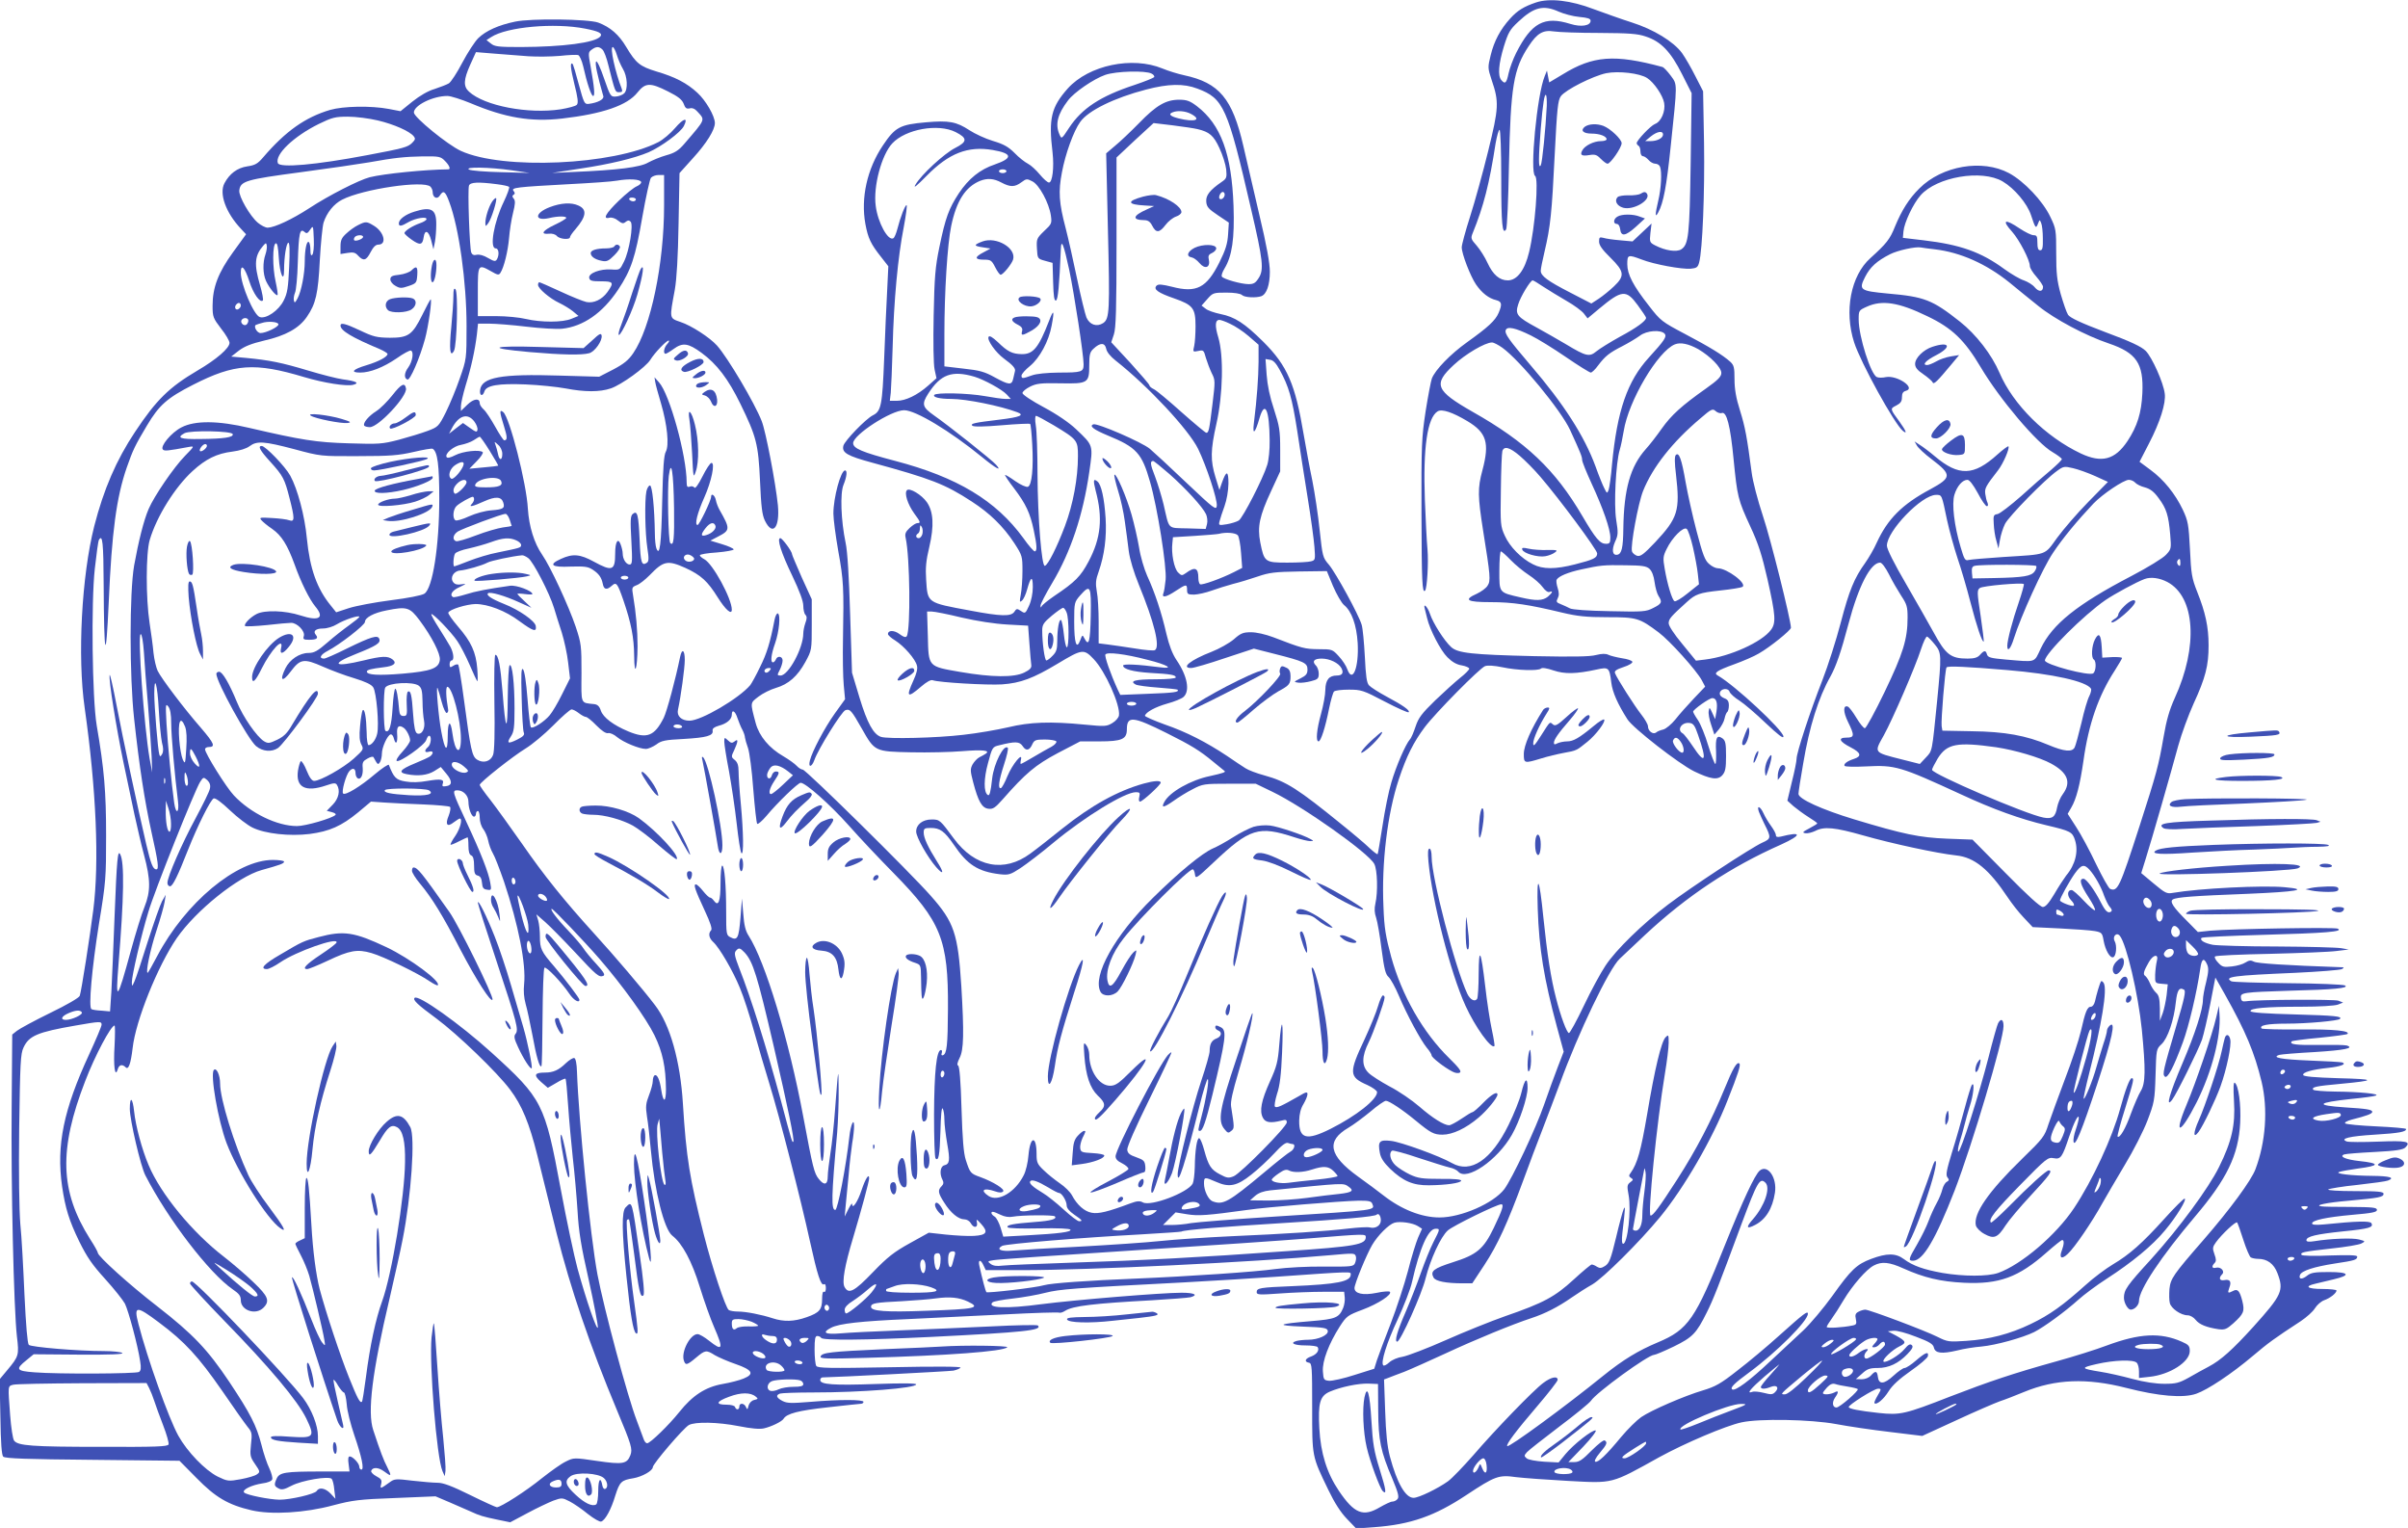 <?xml version="1.0" standalone="no"?>
<!DOCTYPE svg PUBLIC "-//W3C//DTD SVG 20010904//EN"
 "http://www.w3.org/TR/2001/REC-SVG-20010904/DTD/svg10.dtd">
<svg version="1.0" xmlns="http://www.w3.org/2000/svg"
 width="1280pt" height="812pt" viewBox="0 0 1280 812"
 preserveAspectRatio="xMidYMid meet">
<g transform="translate(0,812) scale(0.1,-0.1)"
fill="#3f51b5" stroke="none">
<path d="M8165 8107 c-65 -22 -99 -43 -137 -85 -53 -58 -86 -121 -104 -195
-16 -65 -16 -68 5 -132 40 -117 38 -148 -18 -376 -28 -114 -71 -270 -96 -348
-25 -78 -45 -152 -45 -165 0 -35 46 -154 76 -198 31 -45 68 -74 107 -83 30 -8
33 -21 13 -68 -17 -40 -56 -76 -168 -156 -88 -63 -169 -146 -187 -193 -5 -14
-20 -92 -33 -174 -21 -139 -23 -177 -22 -547 1 -359 4 -421 19 -406 11 11 19
151 13 219 -4 41 -10 161 -14 265 -10 277 13 435 68 469 23 14 79 -5 158 -52
102 -61 119 -115 80 -261 -26 -96 -25 -138 4 -323 38 -237 41 -265 23 -291 -8
-13 -33 -31 -56 -42 -74 -33 -54 -45 73 -45 116 0 203 -13 381 -56 81 -19 126
-24 240 -24 156 0 169 -4 272 -81 59 -44 201 -202 229 -254 l18 -34 -60 -63
c-33 -35 -77 -84 -98 -111 -21 -26 -50 -50 -65 -54 -14 -3 -32 -10 -38 -16
-16 -12 -43 8 -43 33 0 10 -16 38 -35 62 -35 44 -130 193 -140 220 -5 12 6 20
45 33 29 9 49 22 47 28 -2 7 -27 15 -56 19 -29 5 -61 13 -71 18 -14 7 -34 7
-66 -1 -33 -9 -126 -10 -328 -6 -334 8 -408 16 -443 49 -36 33 -96 127 -112
176 -13 39 -38 62 -27 25 3 -10 8 -31 12 -48 14 -61 72 -173 108 -208 25 -25
49 -39 76 -43 22 -4 40 -12 40 -18 -1 -6 -22 -28 -48 -48 -26 -21 -86 -75
-133 -120 -72 -70 -89 -93 -104 -138 -10 -30 -23 -62 -31 -70 -23 -27 -73
-142 -98 -228 -14 -45 -35 -149 -47 -230 -13 -81 -24 -149 -26 -151 -2 -3 -20
11 -41 30 -20 20 -86 76 -147 125 -236 192 -297 231 -413 263 -41 11 -86 28
-101 38 -16 10 -60 39 -99 66 -110 73 -215 127 -331 167 -58 21 -105 42 -105
46 4 19 55 47 119 65 37 10 76 26 86 35 36 32 20 113 -37 196 -22 33 -39 77
-54 140 -25 110 -61 219 -102 308 -16 36 -36 103 -43 150 -8 47 -26 126 -40
175 -27 95 -82 222 -91 212 -3 -3 6 -41 19 -84 14 -43 30 -117 36 -163 7 -47
16 -118 21 -158 6 -45 27 -114 54 -180 82 -200 114 -330 85 -347 -5 -4 -54 0
-107 9 -53 8 -118 18 -144 21 l-48 6 0 113 c0 62 -4 136 -10 164 -7 41 -6 60
10 104 31 88 43 184 37 284 -7 107 -23 178 -43 195 -22 18 -24 7 -10 -48 39
-146 28 -253 -37 -376 -43 -81 -71 -109 -184 -185 -33 -23 -63 -47 -66 -54 -4
-9 -6 -8 -6 3 -1 8 28 64 64 124 97 163 162 358 195 585 21 146 23 141 -71
230 -36 34 -100 78 -171 116 -62 33 -113 67 -113 75 0 8 18 23 40 34 34 17 57
20 160 18 149 -3 155 1 155 97 0 56 4 70 23 87 35 33 60 33 67 0 3 -17 22 -41
50 -63 173 -136 389 -368 439 -470 44 -91 103 -269 99 -302 -3 -25 -14 -17
-163 124 -88 84 -175 164 -193 179 -42 35 -280 138 -300 130 -24 -9 1 -28 78
-60 151 -62 180 -94 223 -245 39 -134 90 -455 83 -521 -3 -31 -8 -63 -12 -72
-10 -26 15 -21 66 13 55 36 60 37 60 5 0 -22 4 -25 38 -25 20 1 62 10 92 21
30 11 82 27 115 36 33 8 92 26 130 39 61 21 91 25 219 27 l149 2 33 -80 c19
-44 45 -89 58 -100 41 -33 67 -106 73 -203 7 -128 -27 -216 -55 -139 -6 18
-27 50 -46 70 -33 36 -35 37 -107 37 -73 1 -84 3 -242 64 -40 15 -88 26 -117
26 -42 0 -55 -5 -92 -38 -24 -20 -77 -50 -118 -66 -111 -43 -165 -86 -108 -86
13 0 93 23 178 52 l155 51 110 -28 c158 -40 175 -48 175 -83 0 -23 -7 -32 -37
-47 -37 -19 -38 -19 -11 -23 14 -2 45 2 67 8 36 9 41 14 41 40 0 16 -7 36 -16
44 -21 22 -9 36 32 36 42 0 89 -23 104 -50 14 -26 5 -40 -24 -40 -41 0 -60
-23 -61 -76 0 -27 -11 -85 -23 -128 -23 -83 -29 -146 -13 -146 12 0 36 74 56
175 9 44 21 85 26 90 6 6 41 10 79 10 65 0 76 -3 190 -63 67 -35 125 -61 128
-57 9 9 -31 37 -119 84 -41 22 -83 49 -92 59 -12 13 -17 48 -22 152 -4 74 -11
151 -17 170 -16 54 -137 275 -174 319 -33 38 -34 44 -49 182 -8 79 -26 198
-39 264 -14 66 -34 176 -46 245 -45 269 -87 366 -214 493 -100 99 -152 133
-228 148 -33 7 -69 19 -80 29 l-21 16 31 35 c29 33 33 34 101 34 42 0 75 -5
83 -13 13 -13 75 -16 103 -6 28 11 45 60 45 130 0 45 -17 140 -56 303 -30 130
-69 295 -85 366 -58 251 -128 335 -314 375 -33 7 -85 23 -116 36 -160 66 -391
18 -503 -106 -88 -99 -103 -159 -81 -341 9 -80 -1 -159 -19 -159 -8 0 -29 19
-49 43 -19 23 -47 49 -63 57 -16 8 -48 33 -71 57 -33 33 -58 47 -115 64 -40
12 -96 38 -125 57 -69 45 -108 53 -231 42 -139 -12 -164 -26 -229 -123 -84
-125 -118 -279 -93 -417 14 -76 29 -107 83 -175 l39 -50 -6 -125 c-4 -69 -11
-232 -16 -363 -10 -252 -16 -282 -60 -304 -38 -19 -150 -135 -157 -162 -9 -37
21 -54 154 -90 312 -85 387 -114 528 -206 96 -62 168 -132 227 -222 42 -65 43
-69 43 -148 0 -44 -4 -100 -9 -125 -7 -39 -7 -43 6 -32 9 7 21 34 28 60 19 69
30 74 30 12 0 -33 -8 -73 -20 -99 -19 -42 -21 -43 -43 -28 -21 14 -24 13 -35
-4 -17 -26 -70 -25 -234 6 -232 43 -227 39 -235 165 -4 60 -1 100 17 174 26
112 22 186 -13 237 -28 40 -92 78 -106 64 -15 -15 3 -74 39 -124 34 -46 35
-51 16 -51 -7 0 -25 -11 -41 -26 -21 -20 -26 -31 -21 -52 23 -101 27 -488 6
-523 -6 -8 -16 -5 -38 11 -29 22 -62 22 -62 0 0 -5 17 -21 39 -34 47 -30 107
-99 115 -133 5 -16 -2 -43 -19 -80 -40 -88 -32 -95 41 -32 29 25 52 38 62 34
32 -12 290 -27 369 -22 98 7 165 32 295 110 130 78 139 80 191 25 62 -64 143
-245 135 -300 -2 -12 -17 -30 -36 -41 -30 -18 -41 -18 -145 -8 -184 18 -292
14 -408 -14 -56 -13 -164 -32 -238 -40 -143 -17 -401 -23 -438 -11 -40 13 -73
73 -114 208 l-40 133 -10 310 c-6 198 -14 335 -24 380 -25 120 -30 264 -11
309 17 42 21 76 8 76 -23 0 -62 -145 -62 -229 0 -30 12 -120 26 -200 28 -154
30 -194 25 -466 -2 -93 0 -204 4 -246 l7 -75 -54 -75 c-55 -77 -121 -202 -133
-251 -10 -39 10 -36 24 3 19 56 145 259 165 265 24 8 32 -1 87 -98 69 -122 69
-122 262 -126 89 -2 212 1 272 6 110 9 152 4 124 -14 -8 -5 -23 -14 -34 -19
-11 -6 -26 -22 -35 -37 -13 -25 -13 -34 3 -95 27 -103 47 -137 81 -141 24 -3
36 5 75 49 123 140 174 183 294 247 l119 62 102 0 c120 0 146 12 146 64 0 73
32 70 212 -20 130 -65 176 -93 248 -153 30 -25 57 -47 59 -48 9 -6 -8 -12 -76
-27 -103 -21 -216 -85 -244 -138 -18 -33 -4 -31 48 5 26 19 73 48 103 63 53
28 61 29 195 29 l140 0 89 -43 c162 -78 511 -325 541 -383 17 -31 20 -151 6
-211 -6 -26 -5 -50 4 -75 7 -21 20 -96 29 -168 14 -106 21 -133 37 -147 11
-10 36 -55 55 -100 43 -102 116 -237 149 -277 14 -16 25 -34 25 -40 0 -11 66
-63 111 -86 15 -8 31 -10 39 -5 10 6 -4 25 -57 77 -139 136 -251 332 -308 538
-29 108 -37 153 -41 265 -11 233 21 496 81 677 41 124 79 199 138 278 58 77
292 314 321 325 14 5 49 3 92 -6 79 -17 192 -20 205 -7 6 6 32 2 67 -10 60
-20 119 -19 230 5 63 14 67 11 77 -69 6 -52 35 -116 86 -196 30 -47 273 -236
354 -276 87 -42 126 -48 150 -21 16 18 20 37 20 102 0 67 -3 82 -19 94 -30 21
-38 4 -34 -70 1 -36 0 -66 -4 -66 -4 0 -21 44 -38 99 -16 54 -41 115 -55 135
-14 20 -25 40 -25 44 1 12 86 72 102 72 22 0 29 -25 22 -72 l-7 -40 -15 33
c-14 31 -16 32 -19 11 -3 -12 3 -46 13 -74 l17 -52 24 28 c13 16 27 41 30 57
3 16 10 32 14 35 5 3 9 19 9 35 0 22 -6 32 -26 39 -16 7 -24 16 -22 28 5 24
45 28 52 5 4 -10 27 -31 53 -47 25 -16 88 -70 139 -119 67 -63 94 -84 94 -71
0 32 -260 274 -349 324 -24 13 -6 26 88 60 47 17 105 42 130 57 60 34 171 124
171 137 -1 43 -109 476 -149 594 -28 85 -54 183 -60 232 -25 189 -34 239 -62
329 -21 66 -29 114 -29 165 0 63 -3 75 -22 93 -41 37 -112 80 -241 148 -123
65 -130 70 -191 149 -85 108 -116 168 -116 222 0 51 4 52 76 25 66 -26 214
-53 261 -49 31 3 38 7 45 33 18 67 30 373 26 635 l-5 275 -41 80 c-22 44 -54
99 -71 123 -45 61 -151 126 -268 163 -54 17 -145 50 -203 71 -120 46 -233 59
-305 35z m121 -49 c27 -12 76 -25 109 -28 44 -4 60 -9 60 -20 0 -27 -50 -35
-108 -17 -138 43 -206 7 -288 -155 -16 -32 -34 -80 -40 -108 -11 -53 -19 -59
-39 -35 -19 23 -14 86 14 178 23 74 32 90 76 131 84 79 134 91 216 54z m214
-113 c159 -1 205 -4 248 -19 81 -26 133 -81 193 -200 l51 -101 -5 -370 c-6
-387 -11 -434 -50 -460 -25 -16 -85 -7 -139 21 -29 15 -30 18 -25 66 l6 50
-50 -47 -51 -48 -66 6 c-37 3 -77 9 -89 13 -20 5 -23 3 -23 -20 0 -19 17 -43
60 -85 75 -74 78 -97 19 -153 -22 -21 -59 -51 -80 -65 l-40 -26 -112 58 c-121
62 -157 89 -157 116 0 10 9 55 20 101 32 135 39 208 54 512 13 254 17 292 33
315 25 34 170 107 241 122 65 13 179 0 218 -26 36 -23 83 -92 90 -132 8 -44
-16 -100 -49 -112 -23 -9 -97 -87 -97 -102 0 -4 5 -11 10 -14 6 -3 10 -17 10
-31 0 -13 6 -24 13 -24 7 0 20 -9 30 -20 9 -11 25 -20 36 -20 10 0 22 -7 25
-16 11 -27 6 -117 -9 -179 -18 -76 -18 -97 0 -63 27 49 44 140 65 343 37 353
37 333 1 383 -18 24 -37 44 -44 46 -255 69 -369 60 -530 -39 l-72 -43 -6 31
-6 32 -12 -30 c-41 -98 -80 -512 -51 -530 20 -13 0 -275 -32 -405 -23 -96 -64
-150 -113 -150 -44 0 -79 30 -108 93 -13 29 -39 70 -57 91 -32 36 -33 40 -21
69 57 140 88 260 121 475 7 39 16 72 21 72 5 0 9 -110 9 -257 0 -247 6 -304
26 -272 5 8 12 161 15 341 9 419 24 511 105 633 45 69 77 87 134 78 25 -4 133
-8 240 -8z m-2379 -216 c11 -5 17 -14 14 -19 -3 -4 -49 -23 -103 -41 -183 -60
-281 -125 -349 -228 -40 -61 -40 -61 -51 -36 -24 53 -11 108 45 181 32 43 137
115 198 136 57 20 214 24 246 7z m244 -80 c139 -52 160 -97 285 -639 64 -274
69 -323 41 -367 -17 -27 -27 -33 -54 -33 -40 0 -134 27 -142 40 -4 6 3 25 14
43 40 66 54 158 48 332 -10 277 -67 433 -195 531 -37 28 -54 34 -94 34 -70 0
-121 -29 -213 -124 -44 -45 -101 -99 -128 -121 l-47 -40 9 -394 c11 -445 9
-485 -25 -508 -34 -22 -72 -9 -89 30 -7 18 -30 111 -50 207 -20 96 -47 216
-60 266 -36 136 -40 196 -20 299 18 97 62 219 97 267 42 60 181 128 350 172
118 31 200 33 273 5z m1857 -92 c-6 -122 -24 -302 -32 -316 -13 -21 -12 41 0
194 11 135 20 189 28 180 3 -3 5 -29 4 -58z m-1892 -42 c61 -32 22 -46 -66
-24 -44 11 -55 23 -31 32 25 11 69 7 97 -8z m35 -81 c64 -15 86 -34 117 -101
17 -36 33 -87 36 -113 4 -43 2 -49 -23 -66 -64 -44 -86 -72 -83 -106 2 -28 13
-39 62 -72 l58 -39 -4 -63 c-3 -48 -13 -82 -46 -148 -68 -136 -122 -164 -252
-130 -53 13 -73 15 -82 6 -19 -19 7 -38 94 -68 100 -35 113 -52 113 -148 0
-39 -3 -86 -7 -104 -8 -33 -7 -33 22 -27 27 6 29 4 40 -37 7 -23 21 -60 31
-81 19 -37 19 -42 4 -165 -17 -139 -20 -152 -33 -152 -4 0 -64 50 -133 111
-68 61 -134 116 -146 121 -13 6 -23 15 -23 20 0 5 -46 58 -101 119 l-102 110
14 42 c11 33 14 135 14 491 l0 449 98 92 99 91 101 -12 c56 -7 116 -16 132
-20z m-1285 -16 c63 -32 63 -51 -2 -84 -58 -29 -182 -143 -212 -196 -13 -22 7
-6 60 48 118 120 219 159 350 137 106 -18 110 -43 12 -77 -78 -26 -139 -75
-191 -153 -53 -81 -71 -128 -104 -288 -21 -102 -26 -155 -30 -361 -3 -143 -1
-260 5 -288 l10 -46 -45 -40 c-57 -50 -119 -80 -166 -80 l-37 0 5 43 c2 23 7
133 10 243 6 246 28 480 59 637 12 64 19 117 15 117 -8 0 -33 -64 -49 -127 -6
-23 -15 -45 -21 -49 -28 -17 -83 83 -94 172 -14 103 31 271 88 332 71 76 244
107 337 60z m3760 -13 c0 -19 -31 -35 -67 -35 l-28 0 30 25 c34 27 65 32 65
10z m-3490 -195 c0 -5 -9 -10 -20 -10 -11 0 -20 5 -20 10 0 6 9 10 20 10 11 0
20 -4 20 -10z m-27 -60 c47 -25 71 -25 106 1 27 20 30 20 59 5 36 -18 88 -114
98 -181 6 -42 4 -46 -36 -83 -39 -38 -41 -42 -38 -93 3 -53 3 -54 43 -65 l40
-11 3 -102 c2 -75 6 -101 15 -98 11 3 18 81 26 272 2 60 15 28 45 -111 27
-131 76 -449 76 -500 0 -41 -9 -44 -133 -44 -63 -1 -117 -6 -142 -15 -50 -18
-55 -18 -55 -1 0 8 20 31 45 51 52 43 100 132 115 214 16 84 11 91 -14 25 -55
-142 -84 -177 -145 -176 -50 1 -75 13 -127 64 -28 26 -44 36 -49 28 -10 -16
37 -83 82 -116 47 -34 63 -53 58 -67 -2 -7 -6 -24 -9 -39 -8 -36 -22 -35 -99
7 -52 29 -80 37 -165 46 l-102 12 0 171 c0 224 16 478 36 574 28 135 76 209
154 241 39 15 72 13 113 -9z m1187 -64 c0 -16 -18 -31 -27 -22 -8 8 5 36 17
36 5 0 10 -6 10 -14z m1694 -490 c28 -18 83 -52 123 -75 39 -22 81 -53 92 -67
l20 -26 61 51 c121 101 144 103 205 20 25 -34 45 -64 45 -68 0 -16 -50 -53
-140 -101 -52 -29 -107 -63 -124 -77 -37 -31 -55 -27 -161 37 -44 26 -114 66
-156 89 -105 57 -116 70 -99 123 12 41 65 128 77 128 4 0 29 -15 57 -34z
m-1665 -197 c25 -11 69 -40 98 -65 l53 -46 0 -91 c-1 -85 -8 -190 -25 -327 -8
-66 7 -53 30 28 29 98 53 44 54 -119 1 -47 -5 -106 -13 -130 -22 -72 -129
-280 -151 -295 -11 -7 -40 -16 -64 -20 -43 -7 -44 -6 -38 17 3 13 15 49 26 79
12 34 20 80 21 120 0 70 -11 72 -35 4 l-13 -38 -21 68 c-27 89 -27 142 5 284
35 154 39 363 10 459 -19 62 -17 93 6 93 7 0 33 -9 57 -21z m1599 -62 c35 -17
118 -68 185 -114 67 -46 127 -83 133 -83 6 0 24 17 39 38 38 50 59 67 130 103
33 17 74 42 92 55 36 28 113 33 132 10 12 -15 -1 -35 -85 -127 -114 -125 -168
-282 -195 -566 -5 -63 -14 -124 -18 -136 -8 -21 -9 -20 -23 8 -9 17 -30 69
-47 117 -59 160 -168 331 -346 538 -115 135 -138 167 -131 186 8 21 51 12 134
-29z m-152 -65 c94 -68 312 -333 360 -437 55 -120 64 -142 64 -159 0 -10 23
-66 50 -125 61 -132 100 -243 100 -288 0 -28 -4 -33 -23 -33 -32 0 -55 27
-126 148 -145 247 -299 393 -584 554 -196 112 -210 146 -100 248 62 58 167
120 204 120 9 0 34 -13 55 -28z m1042 -8 c64 -38 122 -97 122 -126 0 -19 -17
-37 -82 -83 -129 -91 -184 -141 -235 -213 -26 -37 -63 -85 -84 -108 -83 -93
-117 -213 -120 -424 -1 -101 -9 -134 -32 -138 -26 -5 -31 25 -12 69 17 36 17
48 6 117 -13 82 -2 302 19 372 6 19 15 64 21 99 25 160 181 424 272 461 30 12
73 3 125 -26z m-2226 -109 c49 -89 66 -149 93 -321 14 -93 39 -254 56 -359 17
-104 33 -222 36 -261 5 -68 5 -71 -18 -77 -13 -4 -70 -7 -126 -7 -120 0 -123
3 -144 108 -16 83 -4 140 58 273 l48 104 0 115 c0 103 -4 125 -33 215 -22 65
-35 128 -39 183 l-6 84 24 -4 c17 -2 32 -18 51 -53z m-1622 -37 c52 -16 145
-67 171 -94 l22 -24 -29 0 c-16 0 -65 7 -109 15 -89 16 -261 20 -269 6 -8 -12
29 -21 90 -21 80 0 262 -37 352 -71 40 -15 14 -26 -94 -39 -134 -16 -157 -21
-146 -32 7 -7 62 -6 157 2 80 7 149 10 151 7 3 -3 8 -52 11 -109 7 -125 -2
-217 -23 -225 -9 -3 -38 10 -67 30 -28 20 -53 35 -55 33 -1 -2 20 -35 49 -72
62 -82 85 -131 104 -222 17 -79 19 -112 5 -112 -5 0 -33 31 -60 70 -146 200
-351 324 -683 411 -175 46 -222 66 -222 94 0 44 202 175 271 175 61 0 245
-111 414 -249 74 -61 110 -80 74 -40 -22 25 -251 207 -330 262 -61 43 -66 59
-30 115 66 103 126 125 246 90z m3972 -193 c26 10 46 -67 63 -245 20 -201 23
-215 90 -360 42 -90 61 -151 90 -277 44 -195 46 -233 19 -270 -48 -65 -218
-142 -350 -158 l-49 -6 -72 88 c-45 54 -73 97 -73 111 0 23 13 37 97 113 46
42 66 49 177 61 58 6 111 15 118 19 27 17 -82 99 -131 99 -11 0 -32 10 -46 23
-22 18 -34 50 -66 172 -22 83 -48 201 -59 263 -21 122 -35 161 -52 144 -7 -7
-7 -40 1 -105 22 -191 10 -230 -111 -359 -60 -63 -77 -76 -95 -72 -12 4 -25
14 -28 24 -9 29 33 256 59 321 51 127 156 260 304 385 59 51 66 54 82 39 9 -8
24 -13 32 -10z m-3551 -65 c126 -76 129 -80 129 -164 0 -117 -26 -257 -69
-371 -43 -114 -90 -207 -107 -212 -17 -6 -38 257 -39 487 0 113 -4 229 -9 258
-5 31 -4 52 1 52 6 0 48 -23 94 -50z m2477 -162 c28 -24 78 -74 111 -113 99
-115 301 -387 301 -406 0 -24 -19 -33 -117 -58 -105 -27 -172 -27 -224 0 -63
31 -124 94 -150 152 -23 50 -24 61 -21 242 1 105 5 198 8 208 9 28 39 20 92
-25z m-1862 -97 c87 -77 177 -175 195 -214 6 -14 9 -37 5 -52 l-7 -26 -96 3
c-110 3 -96 -10 -128 128 -10 41 -30 107 -45 147 -26 66 -28 83 -10 83 4 0 42
-31 86 -69z m-1313 -319 c-3 -12 -12 -22 -19 -22 -16 0 -19 16 -4 25 6 3 10
16 10 28 1 18 2 19 10 6 5 -8 6 -25 3 -37z m4096 -70 c11 -48 23 -112 26 -142
l6 -55 -60 -48 c-33 -27 -65 -46 -70 -42 -13 7 -38 90 -52 172 -10 56 -9 67
10 105 29 61 90 122 107 107 7 -5 22 -49 33 -97z m-2419 63 c6 -8 14 -50 17
-94 l6 -79 -43 -22 c-67 -34 -170 -71 -181 -65 -5 4 -9 18 -9 33 0 55 -18 62
-67 26 -20 -14 -23 -14 -41 4 -21 21 -37 102 -30 157 l3 30 114 7 c63 4 122 9
130 11 37 10 89 6 101 -8z m1450 -131 c25 -26 68 -61 97 -80 28 -18 61 -47 73
-64 13 -18 28 -29 36 -26 21 8 17 -3 -8 -25 -28 -22 -63 -23 -144 -4 -118 27
-114 23 -114 142 0 56 4 103 8 103 4 0 28 -21 52 -46z m738 -47 c13 -12 23
-38 27 -70 4 -29 13 -62 21 -74 21 -33 18 -41 -28 -64 -39 -20 -53 -21 -232
-17 -114 2 -199 8 -211 15 -11 6 -33 16 -48 22 -24 9 -26 14 -17 31 8 15 8 30
0 55 -6 19 -9 39 -5 45 11 18 61 39 131 54 101 22 118 24 235 22 88 -1 110 -4
127 -19z m-2970 -249 c-3 -141 -10 -166 -34 -120 -10 20 -11 19 -22 -11 -20
-52 -32 -15 -32 100 0 100 1 103 31 138 55 62 60 53 57 -107z m-128 16 c13
-32 13 -184 1 -184 -5 0 -12 32 -16 70 -4 39 -11 72 -15 75 -10 6 -20 -46 -20
-112 0 -44 -5 -58 -25 -78 -13 -14 -28 -25 -33 -25 -9 0 -22 94 -22 159 0 31
7 42 51 79 28 23 55 42 60 42 5 0 14 -12 19 -26z m-558 -26 c84 -19 173 -33
243 -37 l110 -6 7 -95 c4 -52 8 -104 10 -115 2 -14 -8 -25 -37 -39 -54 -27
-172 -26 -340 3 -173 30 -169 25 -173 191 l-4 130 25 0 c14 0 86 -14 159 -32z
m986 -224 c109 -27 148 -51 67 -40 -114 15 -195 19 -195 9 0 -19 53 -33 143
-39 110 -6 137 -11 137 -24 0 -6 -45 -10 -109 -10 -106 0 -140 -9 -104 -28 10
-5 63 -12 118 -16 54 -4 101 -9 104 -11 12 -13 -18 -17 -156 -22 l-148 -6 -14
29 c-38 83 -71 177 -65 186 9 14 104 3 222 -28z m-58 -234 c0 -5 -11 -10 -25
-10 -14 0 -25 5 -25 10 0 6 11 10 25 10 14 0 25 -4 25 -10z m2986 -165 c49
-139 39 -162 -27 -62 -23 34 -47 66 -55 70 -32 18 -5 60 36 55 21 -2 29 -13
46 -63z m-92 -37 c17 -24 21 -58 8 -58 -17 0 -54 49 -49 64 9 22 23 20 41 -6z
m-3319 2 c3 -6 -8 -18 -25 -28 -18 -9 -61 -34 -95 -54 -35 -21 -66 -38 -69
-38 -2 0 -2 10 1 23 11 44 -46 -25 -72 -88 -13 -33 -29 -61 -34 -63 -18 -6
-12 38 16 125 15 45 24 85 20 89 -21 21 -74 -84 -83 -163 -8 -74 -14 -94 -23
-88 -23 14 -22 87 1 170 22 83 24 86 58 94 87 22 109 21 126 -4 18 -28 37 -24
52 11 10 21 18 24 66 24 30 0 58 -5 61 -10z"/>
<path d="M8425 7447 c-26 -20 -10 -37 36 -37 42 0 79 -14 79 -30 0 -6 -14 -10
-30 -10 -38 0 -86 -24 -99 -49 -14 -25 -4 -32 38 -25 30 5 40 1 60 -20 14 -14
30 -26 36 -26 16 0 75 86 75 109 0 21 -59 77 -97 92 -35 13 -76 11 -98 -4z"/>
<path d="M8720 7090 c-8 -5 -37 -9 -63 -8 -26 1 -53 -4 -58 -9 -19 -19 -5 -47
29 -57 54 -15 148 40 127 74 -8 12 -16 12 -35 0z"/>
<path d="M8598 6969 c-22 -12 -24 -39 -4 -39 9 0 16 -12 18 -27 5 -42 28 -38
83 11 l49 45 -28 10 c-34 14 -96 14 -118 0z"/>
<path d="M6076 7075 c-88 -24 -85 -42 9 -47 l50 -3 -39 -18 c-75 -33 -80 -56
-14 -57 20 0 32 -8 43 -30 20 -39 38 -38 70 4 14 19 39 39 56 45 16 5 29 16
29 24 0 28 -65 72 -135 90 -11 3 -42 -1 -69 -8z"/>
<path d="M6350 6803 c-39 -20 -46 -46 -15 -51 11 -2 29 -16 41 -30 28 -34 58
-25 50 16 -5 22 -2 29 16 37 13 6 23 17 23 25 0 23 -72 24 -115 3z"/>
<path d="M5223 6837 c-48 -18 -48 -24 -1 -31 l43 -7 -37 -20 c-49 -25 -48 -39
2 -39 36 0 41 -3 60 -40 11 -22 24 -40 29 -40 13 0 58 56 66 80 19 61 -88 124
-162 97z"/>
<path d="M5420 6540 c-23 -16 24 -52 63 -48 28 3 58 30 46 42 -12 12 -95 16
-109 6z"/>
<path d="M5393 6433 c-21 -8 -15 -22 16 -38 22 -11 28 -20 24 -35 -7 -26 1
-25 54 5 44 27 57 58 27 69 -18 7 -103 7 -121 -1z"/>
<path d="M8092 5199 c6 -20 83 -42 122 -35 18 3 41 12 51 20 17 12 13 14 -40
13 -33 -1 -77 2 -99 7 -31 7 -38 6 -34 -5z"/>
<path d="M5746 4883 c-4 -21 -2 -51 3 -68 8 -25 9 -20 10 38 1 75 -4 86 -13
30z"/>
<path d="M5570 4716 c0 -49 16 -62 26 -22 8 32 2 58 -13 64 -9 2 -13 -10 -13
-42z"/>
<path d="M2738 8005 c-87 -18 -155 -48 -196 -88 -18 -18 -56 -76 -84 -129 -28
-54 -61 -104 -72 -111 -12 -7 -46 -20 -76 -30 -35 -10 -79 -36 -118 -67 l-63
-51 -62 12 c-96 18 -242 15 -312 -5 -132 -39 -237 -113 -356 -252 -29 -34 -43
-42 -84 -48 -54 -8 -95 -39 -122 -90 -29 -55 7 -156 87 -241 l28 -30 -69 -95
c-79 -109 -109 -187 -109 -285 0 -59 3 -66 45 -121 25 -31 45 -66 45 -76 0
-28 -69 -88 -170 -147 -151 -89 -219 -156 -332 -326 -100 -150 -167 -306 -217
-501 -67 -264 -90 -694 -51 -965 62 -436 78 -822 46 -1074 -18 -141 -63 -430
-72 -457 -3 -10 -68 -48 -157 -91 -84 -41 -163 -84 -177 -95 l-25 -20 -3 -384
c-4 -406 11 -1074 28 -1221 12 -99 10 -105 -52 -179 l-40 -48 4 -199 c2 -141
7 -204 15 -212 9 -10 128 -14 475 -17 l462 -5 91 -92 c100 -102 167 -142 291
-171 106 -25 286 -14 434 26 103 27 137 32 330 39 l215 9 80 -34 c44 -19 94
-41 110 -48 43 -20 62 -26 139 -42 l68 -14 92 49 c50 27 112 56 137 66 45 16
48 16 87 -4 23 -12 67 -42 97 -67 32 -25 63 -43 71 -40 22 8 53 65 75 139 23
72 32 81 95 91 47 8 104 40 104 59 0 17 163 208 192 224 34 18 153 16 265 -6
66 -13 110 -17 133 -12 40 9 96 36 105 51 17 28 80 44 235 61 91 10 171 19
178 19 6 0 12 5 12 10 0 13 -129 13 -283 0 -100 -8 -123 -8 -148 5 -32 17 -37
30 -13 39 9 3 88 6 177 6 254 0 547 23 547 43 0 6 -74 7 -214 2 -226 -8 -296
-3 -296 21 0 8 6 14 13 14 73 1 670 32 695 36 18 4 35 11 38 16 4 6 -130 7
-376 2 -322 -6 -383 -5 -391 7 -5 8 -9 47 -9 87 0 56 3 72 14 72 8 0 18 -4 21
-10 9 -14 234 -12 582 5 498 25 596 35 570 61 -4 4 -116 2 -249 -5 -134 -6
-351 -16 -483 -21 -132 -5 -275 -12 -317 -16 -83 -7 -101 4 -50 30 42 22 157
35 412 46 129 6 360 17 514 25 153 8 282 12 287 9 5 -2 19 2 31 10 41 26 151
39 463 56 99 6 190 13 203 16 44 12 21 24 -47 24 -105 0 -567 -38 -746 -61
-188 -25 -291 -21 -259 10 5 5 53 14 107 20 54 6 133 20 175 31 78 19 138 24
737 55 160 9 380 22 490 30 411 29 395 28 395 12 0 -38 -72 -52 -310 -62 -174
-7 -190 -10 -190 -32 0 -14 14 -15 123 -7 67 5 172 9 232 9 l110 0 3 -29 c2
-15 -2 -41 -8 -56 -22 -53 -39 -60 -171 -71 -180 -15 -193 -23 -44 -29 114 -4
130 -7 133 -23 4 -22 -51 -47 -105 -47 -21 0 -48 -3 -60 -6 -40 -11 -14 -24
47 -24 32 0 61 -4 64 -9 11 -17 -5 -39 -35 -50 -32 -11 -38 -28 -11 -33 16 -3
17 -22 17 -238 0 -265 -2 -256 86 -438 33 -69 66 -120 99 -154 l49 -51 95 7
c194 14 322 59 491 171 153 101 171 108 264 95 42 -5 165 -14 275 -20 244 -13
227 -18 486 126 135 74 353 167 437 185 95 21 367 16 503 -9 63 -12 192 -31
286 -42 l172 -21 183 84 c101 47 204 91 229 100 25 8 84 31 130 50 165 68 332
75 543 21 172 -44 301 -55 371 -31 61 21 190 107 301 201 84 71 113 92 255
185 30 20 64 50 75 68 11 18 33 37 49 43 32 11 66 38 66 52 0 4 -34 8 -75 8
-80 0 -99 14 -37 28 20 5 64 15 96 23 95 22 84 39 -24 39 -76 0 -96 -3 -117
-20 -27 -21 -46 -19 -37 5 9 22 75 43 184 60 107 16 120 20 120 37 0 8 -44 9
-145 6 -82 -4 -148 -2 -151 3 -8 14 9 17 159 34 76 8 148 20 160 27 21 11 21
12 -13 21 -34 9 -151 5 -237 -9 -30 -5 -43 -3 -43 5 0 20 51 32 194 47 139 14
165 21 151 44 -8 12 -77 11 -252 -7 -43 -4 -63 -2 -63 5 0 17 72 33 214 46
104 9 131 14 131 26 0 13 -23 15 -140 16 -77 0 -147 1 -155 3 -42 5 26 20 145
30 163 15 185 19 185 37 0 11 -27 14 -152 14 -87 0 -148 4 -142 9 5 4 75 16
155 24 80 9 153 19 162 23 40 15 10 24 -80 25 -118 1 -207 12 -178 21 11 4 56
12 99 18 117 15 119 28 6 40 -72 8 -108 24 -79 35 8 3 81 9 162 13 114 6 151
12 163 24 32 32 8 37 -145 31 -82 -3 -157 -3 -167 1 -39 15 16 28 149 36 130
8 167 15 167 30 0 4 -71 10 -157 14 -87 4 -162 11 -167 16 -5 5 10 13 35 20
79 20 109 31 109 41 0 12 -28 17 -145 24 -162 11 -151 25 35 45 63 6 122 14
130 18 22 9 -90 20 -217 21 -61 1 -114 5 -117 10 -9 14 13 19 145 31 192 18
190 25 -10 30 -130 4 -186 9 -188 17 -5 14 46 29 133 38 66 7 100 20 74 29 -8
2 -87 7 -175 10 -149 6 -203 16 -159 30 11 3 95 10 188 15 159 10 214 21 170
35 -11 3 -78 4 -151 3 -119 -2 -156 3 -141 19 3 3 70 12 148 19 79 8 145 17
148 20 17 17 -73 26 -251 24 -109 -1 -201 2 -205 5 -16 17 31 26 133 26 109 0
273 15 283 25 14 14 -25 18 -239 24 -156 4 -234 10 -236 17 -5 16 79 24 269
24 98 0 178 5 195 11 l28 11 -25 10 c-22 8 -429 6 -490 -3 -20 -3 -26 1 -28
18 -4 28 10 30 258 38 239 6 319 14 295 28 -10 5 -144 11 -306 12 -158 2 -293
6 -298 10 -41 24 9 31 338 45 128 6 241 15 250 20 13 8 12 10 -9 10 -291 10
-440 20 -458 29 -17 9 -27 8 -46 -4 -13 -9 -45 -18 -72 -21 -44 -5 -52 -3 -73
20 -14 14 -21 29 -17 33 4 5 137 11 294 14 158 4 316 10 352 15 l65 8 -40 7
c-22 4 -175 8 -340 9 -165 0 -319 5 -343 9 -45 9 -71 25 -59 37 4 4 152 11
329 16 328 9 430 17 394 33 -19 8 -562 -1 -677 -11 l-66 -7 -56 57 c-75 74
-95 105 -77 116 19 12 110 19 399 30 261 11 329 23 196 35 -115 11 -455 -6
-595 -30 -32 -6 -41 -1 -101 49 l-67 56 24 77 c32 101 134 457 173 601 17 62
54 162 81 222 64 139 80 203 80 310 0 99 -17 176 -61 286 -28 71 -32 94 -38
225 -7 133 -10 150 -38 210 -40 84 -101 160 -172 212 l-58 43 49 95 c60 115
92 217 85 267 -7 59 -68 194 -101 227 -23 23 -80 50 -215 100 -130 49 -187 76
-198 92 -8 12 -25 62 -39 110 -20 72 -24 111 -24 217 0 123 -1 131 -31 193
-40 85 -140 190 -220 233 -142 76 -356 39 -476 -81 -55 -54 -94 -116 -130
-203 -27 -68 -45 -90 -131 -168 -104 -93 -140 -281 -86 -448 35 -108 214 -433
259 -470 25 -20 17 0 -18 49 -51 69 -51 69 -17 86 23 12 30 22 30 44 0 21 6
30 21 34 55 15 -46 84 -106 73 -18 -4 -39 -4 -48 0 -32 12 -97 216 -97 306 0
48 1 49 43 68 81 37 169 24 323 -51 130 -62 197 -126 283 -271 101 -170 299
-404 382 -451 27 -16 49 -33 49 -37 0 -5 -26 -30 -57 -57 -32 -26 -104 -89
-160 -140 -57 -50 -113 -93 -125 -95 -21 -3 -23 -8 -20 -52 1 -27 7 -68 14
-90 l11 -41 8 46 c4 25 16 63 27 85 21 41 212 236 276 281 34 25 39 26 85 15
27 -6 80 -25 118 -42 l68 -31 -105 -107 c-58 -59 -132 -145 -165 -190 -69 -95
-48 -87 -285 -102 -90 -6 -174 -13 -186 -16 -18 -5 -23 3 -42 68 -34 114 -48
230 -33 279 14 46 43 79 69 79 11 0 30 -25 55 -70 20 -39 42 -70 48 -70 7 0 8
7 4 18 -5 9 -10 31 -12 47 -4 30 2 41 68 126 28 36 63 118 55 127 -3 2 -29
-17 -58 -43 -127 -115 -206 -117 -333 -10 -27 23 -63 50 -79 60 l-29 19 12
-21 c6 -12 42 -46 81 -75 106 -81 105 -96 -9 -158 -150 -80 -227 -158 -285
-284 -14 -32 -42 -80 -61 -107 -59 -82 -85 -146 -130 -317 -24 -92 -68 -230
-98 -307 -66 -168 -137 -385 -137 -417 0 -13 -11 -68 -25 -123 l-24 -100 32
-29 c18 -15 53 -41 80 -58 26 -16 47 -31 47 -34 0 -2 -19 -14 -42 -26 -36 -19
-40 -23 -21 -26 12 -2 35 4 52 12 47 25 105 19 256 -24 151 -43 391 -95 493
-106 98 -10 175 -74 275 -224 20 -30 57 -78 84 -106 l48 -51 145 -7 c80 -4
163 -10 185 -14 37 -7 40 -10 47 -51 9 -50 34 -94 51 -88 16 5 21 61 8 85 -14
25 10 50 27 29 35 -42 98 -310 117 -497 21 -217 20 -287 -6 -329 -11 -18 -34
-71 -51 -117 -29 -81 -60 -135 -72 -124 -2 3 15 70 40 148 47 152 49 162 35
162 -10 0 -34 -62 -61 -162 -42 -154 -146 -379 -245 -528 -95 -143 -280 -301
-404 -345 -56 -19 -183 -19 -295 0 -100 18 -158 38 -206 74 -43 32 -90 32
-173 1 -78 -29 -108 -58 -207 -197 -47 -65 -116 -147 -154 -183 -39 -36 -118
-110 -176 -164 -108 -102 -186 -160 -202 -150 -13 9 9 31 92 92 145 107 310
272 310 310 0 18 -19 4 -154 -117 -62 -56 -161 -139 -220 -184 -90 -71 -118
-86 -184 -106 -98 -29 -274 -105 -328 -142 -23 -16 -71 -63 -107 -106 -81 -98
-122 -136 -137 -131 -7 2 2 21 24 47 38 45 42 56 26 66 -6 4 -37 -21 -70 -54
-48 -49 -66 -61 -91 -61 l-32 0 79 82 c44 46 72 84 66 86 -17 5 -117 -73 -161
-126 l-36 -44 -77 4 c-43 3 -84 10 -93 18 -14 12 -14 15 2 33 10 11 87 71 171
135 84 63 160 125 169 138 29 44 304 244 336 244 7 0 54 20 104 44 100 49 120
69 176 182 34 68 59 131 186 474 83 222 96 244 126 214 27 -28 -5 -122 -66
-192 -40 -45 -36 -56 10 -32 57 29 93 87 106 172 12 80 -39 152 -81 117 -26
-22 -89 -157 -185 -396 -157 -394 -195 -449 -357 -517 -103 -43 -184 -92 -287
-175 -205 -166 -504 -385 -513 -376 -8 8 47 81 160 213 59 69 108 132 108 139
0 22 -35 15 -76 -16 -52 -38 -256 -249 -372 -384 -52 -59 -112 -122 -135 -139
-53 -38 -155 -88 -183 -88 -43 0 -88 78 -126 220 -14 54 -21 121 -25 242 l-6
167 24 9 c13 5 51 20 84 32 33 13 131 57 218 97 161 75 359 156 457 188 73 24
142 59 215 110 33 23 82 54 109 69 58 34 250 224 361 359 128 156 278 415 357
617 58 146 72 190 64 198 -13 12 -35 -26 -79 -134 -70 -170 -150 -324 -253
-484 -96 -149 -127 -190 -140 -190 -17 0 33 495 76 754 11 65 20 139 20 164 0
43 -1 45 -16 30 -23 -22 -58 -168 -99 -413 -33 -192 -51 -257 -87 -308 -11
-14 -10 -19 2 -27 13 -8 12 -11 -4 -23 -17 -13 -18 -20 -9 -68 15 -78 -5 -259
-29 -259 -7 0 -8 21 -4 58 16 135 16 147 7 127 -5 -11 -24 -80 -41 -153 -27
-112 -36 -135 -57 -149 -20 -13 -29 -14 -44 -5 -10 7 -23 12 -28 12 -5 0 -48
-36 -96 -80 -99 -91 -159 -124 -365 -195 -74 -26 -216 -83 -315 -127 -99 -44
-202 -83 -228 -88 -28 -4 -58 -17 -72 -30 -14 -13 -28 -20 -32 -16 -15 14 18
120 77 245 33 72 68 161 76 199 41 180 86 282 125 282 24 0 25 0 -12 -72 -17
-33 -46 -106 -66 -162 -19 -55 -55 -147 -79 -203 -47 -107 -63 -163 -47 -163
17 0 131 253 151 337 26 102 80 220 118 254 28 25 261 139 284 139 16 0 6 -30
-40 -126 -54 -112 -90 -142 -217 -182 -103 -33 -121 -47 -103 -81 10 -20 67
-31 155 -31 l51 0 64 97 c71 108 122 220 206 447 30 83 77 207 104 276 27 69
67 177 91 240 98 270 263 614 319 665 14 13 75 70 136 128 219 204 451 359
722 479 112 51 111 71 -2 42 -19 -4 -26 -2 -26 8 0 8 -12 30 -26 49 -14 19
-32 49 -40 67 -17 38 -38 45 -24 7 5 -13 18 -41 28 -62 38 -75 37 -80 -10
-101 -58 -26 -375 -234 -501 -329 -135 -102 -278 -241 -333 -325 -25 -37 -77
-133 -115 -213 -38 -80 -74 -145 -79 -145 -11 0 -44 88 -69 187 -27 103 -47
233 -67 427 -22 219 -36 240 -30 46 7 -213 33 -371 102 -627 l36 -132 -32 -83
c-18 -46 -50 -135 -72 -198 -43 -125 -170 -394 -212 -450 -58 -75 -229 -150
-344 -150 -95 0 -202 42 -298 117 -27 21 -88 67 -136 101 -155 112 -170 189
-50 259 26 15 78 54 116 85 37 32 75 58 83 58 17 0 89 -48 158 -105 80 -66 97
-75 143 -75 53 0 124 33 192 91 45 38 100 105 100 122 0 19 -31 2 -75 -43 -27
-28 -53 -50 -57 -50 -5 0 -31 -16 -59 -35 -28 -19 -58 -35 -66 -35 -27 0 -88
38 -158 99 -38 33 -109 82 -158 107 -48 26 -98 58 -112 72 -38 37 -37 88 1
164 24 48 84 216 84 237 0 6 -4 11 -9 11 -5 0 -17 -26 -26 -57 -9 -32 -41
-110 -71 -175 -85 -180 -84 -201 14 -244 28 -13 52 -30 52 -38 0 -39 -110
-126 -247 -195 -128 -64 -168 -54 -167 44 1 36 8 64 23 88 11 19 21 42 21 52
0 14 -7 13 -47 -11 -93 -53 -117 -64 -126 -55 -4 4 1 34 11 67 15 43 22 102
27 219 8 177 -2 205 -15 42 -7 -90 -14 -116 -49 -193 -47 -104 -57 -158 -38
-194 13 -26 40 -30 100 -15 22 6 27 4 27 -10 0 -23 -244 -270 -282 -286 -27
-11 -36 -10 -73 10 -48 25 -61 45 -84 129 -9 33 -20 61 -26 63 -12 5 -23 -64
-24 -154 -1 -38 -6 -77 -11 -87 -26 -48 -223 -123 -265 -100 -16 9 -31 8 -66
-5 -120 -45 -170 -57 -206 -50 -39 7 -78 42 -105 93 -9 17 -38 46 -65 64 -26
18 -65 49 -85 69 -34 32 -38 42 -38 85 0 102 -34 98 -43 -5 -3 -39 -14 -86
-26 -108 -45 -89 -135 -142 -186 -109 -47 31 -27 46 34 25 22 -8 36 -8 43 -1
12 12 -53 52 -122 77 -51 18 -54 22 -76 90 -12 36 -18 112 -23 274 -4 146 -11
226 -18 228 -7 3 -4 17 8 41 22 43 24 131 9 382 -18 279 -38 339 -163 480
-109 124 -663 670 -680 670 -7 0 -22 9 -32 20 -10 11 -42 34 -71 51 -75 43
-128 106 -147 176 -30 113 -30 106 15 141 22 17 64 38 92 46 68 20 115 62 157
138 34 63 34 63 34 198 l0 135 -53 116 c-28 64 -52 120 -52 124 0 15 -52 85
-62 85 -20 0 4 -77 63 -199 39 -82 59 -136 59 -160 0 -20 5 -42 11 -48 9 -9 9
-20 0 -44 -6 -17 -11 -42 -11 -55 0 -78 -79 -224 -121 -224 -18 0 -19 2 -4 30
8 16 15 38 15 50 0 23 -28 27 -36 5 -4 -8 -10 -15 -15 -15 -15 0 -10 42 11
101 22 63 30 151 15 159 -5 3 -14 -13 -18 -35 -23 -120 -41 -178 -77 -250 -21
-44 -45 -87 -52 -96 -60 -71 -261 -189 -323 -189 -43 0 -69 25 -61 59 15 68
36 221 36 264 0 54 -15 63 -25 15 -24 -117 -70 -289 -87 -323 -49 -97 -89
-113 -188 -72 -81 34 -133 74 -146 110 -7 23 -18 33 -35 35 -75 8 -69 -4 -68
165 0 145 -1 157 -31 247 -37 109 -133 317 -178 382 -43 62 -70 151 -76 244
-7 135 -97 486 -131 514 -21 17 -20 1 4 -75 18 -58 19 -75 1 -75 -4 0 -26 33
-48 73 -22 39 -49 81 -61 91 -12 11 -21 25 -21 33 0 29 -32 25 -66 -8 l-34
-33 0 25 c0 14 11 63 25 110 30 97 50 190 60 272 l6 57 60 0 c33 0 122 -7 197
-16 75 -9 161 -14 190 -11 112 12 215 83 298 208 69 104 91 170 128 384 19
108 40 202 46 210 7 8 25 15 41 15 l29 0 0 -162 c0 -310 -71 -650 -164 -785
-25 -37 -50 -57 -107 -87 l-74 -38 -210 6 c-312 10 -415 -9 -423 -77 -4 -31
14 -36 23 -7 10 32 74 43 220 37 72 -3 166 -13 210 -21 104 -20 183 -20 242 0
56 19 185 112 210 152 22 36 85 102 97 102 5 0 2 -8 -7 -18 -18 -19 -23 -52
-9 -52 4 0 23 11 42 25 49 36 78 32 149 -20 82 -60 142 -139 206 -270 86 -176
96 -215 105 -412 6 -136 11 -179 26 -210 41 -84 80 -38 69 82 -12 118 -64 391
-86 447 -38 97 -180 337 -238 402 -39 43 -136 106 -194 125 -60 21 -59 15 -30
171 10 57 17 174 20 353 l5 267 72 80 c72 79 116 150 116 186 0 37 -48 120
-93 161 -55 51 -118 84 -217 113 -88 27 -109 43 -161 130 -39 66 -85 106 -149
130 -53 19 -358 23 -442 5z m372 -37 c72 -14 95 -25 81 -42 -28 -33 -197 -55
-422 -56 -119 0 -140 2 -160 19 l-23 18 25 16 c83 54 335 77 499 45z m93 -112
c8 -8 22 -45 31 -83 36 -143 36 -143 57 -143 16 0 19 4 14 18 -35 89 -64 222
-48 222 5 0 15 -19 22 -42 7 -24 22 -57 32 -74 24 -39 28 -110 7 -130 -8 -8
-28 -16 -44 -17 -28 -2 -30 1 -63 96 -19 56 -37 95 -42 90 -8 -8 6 -72 38
-184 5 -17 -30 -35 -77 -41 -23 -3 -26 3 -53 102 -15 57 -30 106 -32 109 -16
15 -13 -19 8 -105 19 -75 22 -102 13 -111 -6 -7 -45 -17 -86 -24 -171 -26
-405 18 -487 94 -31 28 -29 64 7 144 l30 66 98 -8 c53 -4 135 -10 181 -14 46
-3 121 -2 167 2 46 5 90 7 98 4 7 -3 19 -29 26 -59 20 -90 43 -158 53 -158 10
0 7 42 -14 159 -13 69 -12 74 6 87 24 18 40 18 58 0z m348 -222 c54 -27 74
-43 83 -65 8 -23 15 -29 32 -25 14 4 28 -2 41 -17 42 -46 46 -37 -70 -172 -30
-35 -51 -48 -95 -60 -32 -9 -75 -27 -97 -39 -42 -25 -162 -40 -400 -50 l-110
-5 150 23 c160 24 287 55 363 87 66 29 170 105 187 139 25 49 -1 43 -47 -11
-24 -28 -63 -61 -88 -74 -239 -123 -828 -149 -1050 -47 -70 32 -250 179 -250
204 0 38 101 88 178 88 18 0 74 -18 125 -39 183 -77 319 -100 485 -81 216 25
347 70 401 139 42 52 67 53 162 5z m-1543 -154 c85 -20 169 -57 191 -84 10
-12 9 -18 -8 -35 -23 -23 -45 -29 -236 -65 -279 -53 -468 -69 -478 -43 -17 46
84 142 217 208 72 35 88 39 155 39 42 0 113 -9 159 -20z m357 -215 c24 -24 32
-45 18 -45 -122 -1 -342 -23 -418 -42 -55 -14 -217 -96 -322 -165 -91 -59
-183 -102 -220 -103 -12 0 -35 12 -52 26 -42 35 -103 141 -99 172 6 50 35 58
328 97 151 20 313 44 360 52 139 25 190 30 288 32 86 1 95 -1 117 -24z m355
-50 l95 -14 -152 4 c-84 2 -160 8 -170 14 -26 15 108 13 227 -4z m7925 -59
c63 -37 131 -118 151 -179 23 -70 26 -74 37 -46 9 23 9 23 17 4 5 -11 9 -48 9
-82 1 -50 -2 -63 -14 -63 -11 0 -15 11 -15 40 0 34 -3 40 -20 40 -12 0 -44 16
-73 35 -81 55 -99 47 -41 -17 38 -43 94 -150 94 -182 0 -10 16 -36 35 -57 19
-22 35 -46 35 -53 0 -27 -22 -29 -44 -3 -11 14 -38 30 -58 37 -20 6 -68 34
-105 61 -123 90 -233 129 -428 152 l-110 13 3 34 c4 47 52 148 91 192 86 98
325 139 436 74z m-7237 -3 c2 -7 -9 -17 -23 -23 -15 -6 -58 -40 -96 -77 -69
-67 -88 -100 -49 -90 11 3 31 -3 45 -15 21 -16 28 -18 41 -7 11 9 18 9 26 1
16 -16 -7 -156 -35 -212 -22 -45 -22 -45 -68 -42 -58 4 -122 -20 -117 -45 3
-15 14 -18 63 -18 66 0 70 -6 34 -57 -29 -40 -73 -61 -112 -53 -18 4 -80 29
-138 56 -58 27 -109 49 -112 49 -4 0 -7 -6 -7 -14 0 -19 62 -72 113 -96 23
-11 56 -31 72 -44 l30 -25 -37 -15 c-47 -20 -162 -20 -243 -1 -33 8 -104 15
-157 15 l-98 0 0 130 c0 147 1 147 71 108 34 -20 41 -21 49 -8 19 29 40 115
46 185 3 38 12 98 21 133 12 48 13 65 4 76 -9 10 -9 16 -1 21 8 5 8 10 0 20
-15 18 15 21 290 36 118 6 235 14 260 19 62 11 123 8 128 -7z m-766 -12 c32
-4 60 -10 64 -14 4 -3 -9 -39 -28 -79 -53 -109 -77 -248 -43 -248 17 0 20 -36
6 -59 -8 -12 -15 -10 -47 8 -23 14 -46 20 -60 17 -15 -4 -24 0 -29 12 -9 23
-20 336 -12 356 7 18 49 20 149 7z m-354 -13 c7 -7 12 -20 12 -29 0 -29 24
-41 38 -18 19 30 29 23 50 -34 52 -138 92 -426 92 -659 0 -176 0 -176 -36
-279 -19 -56 -53 -137 -74 -180 -38 -75 -41 -78 -97 -99 -32 -12 -101 -33
-153 -47 -89 -23 -106 -24 -265 -19 -174 5 -250 17 -530 82 -165 39 -289 40
-360 3 -54 -27 -116 -102 -99 -118 8 -9 25 -7 139 14 29 5 29 4 -21 -47 -60
-61 -165 -215 -194 -283 -26 -60 -54 -173 -77 -300 -25 -144 -25 -588 0 -815
28 -257 55 -432 92 -601 36 -161 41 -199 26 -199 -18 0 -29 28 -54 135 -44
187 -124 561 -158 740 -18 94 -34 164 -36 158 -7 -20 35 -280 73 -463 19 -91
46 -217 59 -280 14 -63 36 -160 51 -215 35 -131 35 -192 2 -275 -15 -36 -47
-140 -72 -231 -74 -271 -83 -280 -66 -73 29 353 32 542 9 584 -13 26 -18 -23
-30 -330 -6 -162 -14 -342 -17 -400 l-7 -105 -45 4 c-25 1 -49 5 -54 8 -16 10
2 214 40 453 37 224 38 246 38 470 0 233 -10 352 -50 585 -24 144 -30 653 -10
833 9 79 18 148 22 153 19 32 24 -13 25 -238 2 -392 12 -426 27 -93 16 371 41
558 96 716 33 94 43 115 108 224 64 107 106 145 246 216 218 111 326 119 589
40 104 -31 224 -50 260 -41 37 9 16 20 -55 29 -29 4 -112 25 -185 47 -140 42
-204 55 -330 67 l-78 7 41 32 c31 23 67 37 134 53 114 26 185 65 227 126 48
70 60 123 69 301 5 90 14 180 20 200 17 53 55 100 99 122 111 57 434 104 469
69z m1092 -68 c0 -5 -6 -10 -14 -10 -8 0 -18 5 -21 10 -3 6 3 10 14 10 12 0
21 -4 21 -10z m-1720 -294 c-7 -7 -10 1 -10 26 0 20 -4 39 -9 42 -11 7 -21
-42 -21 -103 0 -64 -18 -159 -38 -196 -13 -25 -17 -27 -20 -11 -2 10 1 28 6
40 6 11 13 84 15 161 5 157 11 183 35 163 12 -11 17 -9 31 12 16 23 16 22 19
-50 2 -42 -2 -78 -8 -84z m-249 2 c-15 -43 -14 -103 3 -141 17 -37 54 -82 61
-75 3 3 -2 35 -10 72 -17 75 -17 197 1 203 8 3 13 -24 16 -77 5 -86 28 -138
28 -64 0 67 12 144 23 144 7 0 8 -45 4 -130 -5 -108 -9 -138 -29 -177 -26 -53
-93 -99 -127 -88 -32 10 -101 173 -101 236 0 50 21 29 45 -45 21 -66 57 -117
72 -103 4 4 -3 41 -15 82 -32 110 -29 156 17 209 14 16 16 17 19 2 2 -9 -1
-31 -7 -48z m8874 27 c136 -16 273 -77 396 -176 40 -33 110 -90 154 -125 86
-70 252 -158 374 -199 148 -50 186 -107 179 -264 -5 -106 -27 -176 -79 -255
-67 -100 -137 -118 -248 -66 -188 89 -360 260 -432 428 -42 98 -124 204 -211
273 -147 116 -188 132 -383 149 -148 14 -156 19 -121 88 27 53 62 85 133 121
42 21 134 41 163 36 8 -2 42 -6 75 -10z m-9005 -299 c0 -8 -7 -16 -15 -20 -15
-5 -21 14 -8 27 11 12 23 8 23 -7z m40 -80 c0 -8 -5 -18 -11 -22 -14 -8 -33
11 -25 25 10 16 36 13 36 -3z m160 -20 c0 -14 -67 -46 -95 -46 -20 0 -40 39
-23 44 7 3 20 7 28 9 34 12 90 7 90 -7z m1042 -517 c11 -15 18 -34 16 -43 -2
-14 -8 -13 -40 10 l-37 26 -37 -28 -37 -29 13 25 c37 73 86 88 122 39z m-1285
-66 c6 -17 -46 -25 -171 -26 -107 -2 -131 6 -85 31 32 16 251 12 256 -5z
m1366 -89 c26 -42 47 -78 45 -79 -2 -1 -37 -6 -78 -9 l-75 -7 39 40 c22 22 36
44 32 48 -15 15 -106 5 -146 -16 -25 -13 -42 -17 -46 -10 -11 18 38 59 77 65
21 4 50 14 66 24 15 10 30 19 33 19 3 1 27 -33 53 -75z m-1039 9 c141 -38 141
-38 341 -37 170 0 214 4 293 22 51 12 97 20 102 17 26 -16 35 -87 35 -265 0
-253 -35 -476 -79 -505 -13 -9 -90 -24 -179 -35 -86 -11 -186 -30 -223 -42
l-67 -22 -28 35 c-74 90 -112 196 -128 359 -11 118 -49 261 -88 332 -26 48
-132 158 -152 158 -22 0 -9 -24 45 -83 69 -76 77 -92 103 -194 28 -109 28
-128 -1 -118 -13 5 -54 10 -92 12 -65 4 -69 3 -56 -12 8 -9 33 -30 57 -46 50
-35 81 -85 119 -189 33 -93 79 -186 110 -223 51 -61 21 -80 -78 -48 -83 27
-191 30 -234 8 -35 -18 -70 -55 -61 -64 4 -3 55 -1 114 5 60 7 118 12 131 12
32 0 75 -45 67 -70 -5 -17 -2 -20 28 -20 40 0 51 8 36 26 -17 20 -1 34 39 34
20 0 53 10 72 22 39 24 120 51 120 40 0 -4 -24 -23 -53 -44 -28 -20 -81 -61
-116 -92 -53 -46 -71 -56 -101 -56 -48 0 -100 -35 -123 -82 -33 -67 -16 -76
28 -17 51 68 70 71 172 26 43 -19 117 -47 165 -61 61 -19 92 -33 102 -49 17
-26 32 -199 21 -246 -7 -32 -29 -61 -46 -61 -5 0 -10 30 -10 68 -2 79 -11 132
-22 116 -3 -6 -10 -44 -13 -83 -5 -53 -3 -79 7 -98 13 -25 12 -27 -41 -75 -55
-49 -177 -118 -210 -118 -12 0 -25 18 -40 55 -12 30 -26 52 -31 50 -4 -3 -11
-26 -15 -50 -13 -89 39 -117 150 -79 41 14 50 14 57 3 19 -30 9 -73 -22 -105
l-32 -33 27 -7 c15 -4 24 -10 19 -15 -18 -18 -159 -59 -204 -59 -106 0 -246
68 -335 162 -41 43 -154 224 -154 246 0 7 9 12 19 12 38 0 30 19 -41 102 -85
97 -209 260 -230 303 -8 17 -18 59 -22 95 -3 36 -13 108 -21 160 -20 131 -20
370 1 441 37 125 134 280 228 366 70 64 129 93 211 103 39 5 75 16 92 29 39
29 77 26 237 -16z m1106 -25 c0 -36 -16 -37 -23 0 -3 15 -9 36 -13 47 -7 20
-7 20 14 1 13 -11 22 -31 22 -48z m-1570 43 c0 -13 -29 -35 -37 -28 -7 8 15
37 28 37 5 0 9 -4 9 -9z m1359 -114 c-17 -33 -51 -67 -60 -61 -21 13 -8 55 23
74 37 23 52 17 37 -13z m205 -74 c10 -24 -11 -33 -81 -33 -49 0 -61 3 -57 14
13 35 126 51 138 19z m-184 -6 c0 -17 -54 -69 -63 -60 -12 12 -7 33 13 53 23
23 50 26 50 7z m8870 -2 c7 -8 30 -20 51 -25 29 -8 49 -23 74 -58 41 -55 52
-90 61 -193 6 -74 6 -77 -22 -107 -16 -18 -98 -68 -184 -113 -290 -151 -420
-256 -482 -385 -37 -78 -21 -73 -187 -59 -79 7 -94 11 -99 27 -6 23 -15 23
-37 -2 -13 -15 -31 -20 -66 -20 -89 0 -116 20 -181 140 -22 41 -88 155 -144
253 -65 111 -104 189 -104 207 0 78 185 270 261 270 32 0 30 4 59 -135 12 -55
37 -145 55 -200 19 -55 50 -161 69 -235 33 -127 63 -217 71 -209 1 2 -6 64
-17 138 -19 123 -19 135 -4 146 15 12 225 30 234 21 2 -3 -10 -47 -27 -97 -33
-95 -61 -201 -61 -231 0 -36 18 -16 35 39 38 120 154 375 208 455 52 78 129
171 215 262 48 50 161 126 188 126 12 0 27 -7 34 -15z m-8830 -88 c0 -7 -5
-18 -12 -25 -19 -19 4 -14 66 14 60 27 91 25 101 -6 10 -31 0 -37 -62 -42 -34
-2 -84 -16 -120 -32 -34 -16 -66 -25 -72 -21 -17 10 -13 60 7 77 19 17 73 47
85 48 4 0 7 -6 7 -13z m189 -108 c6 -18 11 -33 11 -34 0 -1 -21 -5 -47 -8 -27
-4 -90 -22 -142 -42 -52 -20 -100 -34 -107 -31 -21 8 -16 34 9 51 24 15 233
94 254 94 6 1 16 -13 22 -30z m36 -111 c14 -6 25 -17 25 -24 0 -15 -3 -15
-124 -40 -44 -8 -112 -29 -153 -45 -40 -16 -76 -29 -78 -29 -8 0 -5 54 4 68 5
8 37 20 72 27 35 8 89 23 119 34 63 23 98 26 135 9z m63 -94 c26 -18 113 -186
137 -265 9 -30 27 -88 41 -130 13 -42 29 -114 34 -160 l10 -84 -42 -84 c-23
-47 -53 -97 -66 -112 -28 -34 -90 -74 -100 -64 -4 3 -12 72 -18 151 -7 89 -16
150 -24 157 -9 10 -11 -22 -7 -153 2 -91 7 -173 11 -182 6 -13 -2 -22 -34 -38
-50 -25 -59 -21 -34 17 16 24 19 47 19 148 0 135 -12 238 -26 230 -5 -4 -9
-81 -10 -173 -1 -194 -12 -180 -28 35 -11 137 -22 193 -38 193 -5 0 -7 -114
-5 -252 3 -162 0 -263 -7 -280 -13 -35 -52 -46 -85 -25 -27 18 -34 49 -70 320
-13 98 -27 181 -30 185 -4 3 -16 1 -26 -6 -17 -11 -20 -10 -20 8 0 11 5 20 10
20 15 0 12 37 -5 71 -9 16 -36 61 -61 100 -25 39 -44 73 -41 75 7 7 104 -93
138 -143 16 -23 45 -79 65 -125 19 -45 38 -85 41 -88 3 -3 3 27 0 66 -7 88
-32 143 -103 225 -30 35 -53 68 -51 73 5 17 97 45 145 46 65 0 160 -36 233
-91 74 -54 92 -60 87 -26 -4 27 -88 86 -170 118 -65 26 -95 46 -84 56 10 10
90 -13 166 -48 l65 -29 -37 35 c-21 19 -38 37 -38 39 0 2 18 2 40 -1 22 -3 40
-3 40 0 0 17 -85 49 -119 44 -120 -17 -183 -29 -236 -46 -33 -10 -63 -17 -67
-14 -20 11 -4 36 35 53 37 18 38 19 11 15 -21 -4 -35 -1 -44 10 -20 24 1 60
35 63 34 3 116 26 146 42 18 10 131 34 184 39 6 1 21 -6 33 -15z m8782 -26 c0
-16 -3 -19 -11 -11 -6 6 -8 16 -5 22 11 17 16 13 16 -11z m-1549 -60 c17 -35
47 -86 65 -114 30 -45 34 -59 34 -115 0 -116 -24 -192 -122 -396 -51 -106 -98
-192 -105 -193 -7 0 -27 25 -45 55 -18 30 -38 57 -46 60 -25 9 -25 -28 1 -81
36 -73 35 -84 -8 -84 -47 0 -38 -21 23 -52 54 -28 60 -47 17 -61 -37 -12 -56
-27 -50 -37 3 -5 54 -6 113 -3 157 8 181 1 507 -149 170 -79 315 -131 454
-164 127 -30 137 -35 151 -79 19 -59 2 -130 -47 -188 -12 -16 -41 -60 -63 -98
-30 -50 -47 -69 -61 -69 -14 0 -83 63 -197 179 l-177 179 -135 5 c-148 6 -230
23 -495 103 -171 52 -295 108 -295 135 0 10 11 82 25 161 33 197 81 350 145
463 30 55 55 126 96 280 53 200 117 325 168 325 9 0 28 -25 47 -62z m783 44
c3 -5 -1 -18 -9 -29 -18 -25 -59 -32 -215 -35 l-115 -2 -3 31 c-2 23 1 33 15
36 32 8 322 7 327 -1z m697 -85 c148 -79 165 -342 39 -617 -28 -62 -44 -117
-59 -205 -27 -155 -37 -193 -128 -475 -105 -325 -116 -350 -156 -334 -8 3 -41
62 -75 132 -33 70 -81 159 -106 197 l-45 70 19 33 c27 46 46 119 65 250 27
194 80 346 166 478 21 33 39 64 39 67 0 4 -24 6 -52 5 l-53 -3 -3 55 c-4 68
-15 82 -36 42 -18 -35 -21 -98 -6 -107 14 -9 12 -61 -3 -73 -20 -17 -257 46
-257 68 0 36 208 243 322 321 50 34 165 96 208 112 33 12 79 6 121 -16z
m-9291 -203 c65 -87 112 -179 108 -211 -5 -45 -47 -60 -197 -73 -131 -11 -191
-7 -191 11 0 9 22 15 89 23 55 6 73 22 47 42 -26 19 -55 18 -154 -6 -158 -38
-178 -20 -39 35 108 43 132 58 123 80 -8 22 -42 12 -171 -51 -60 -30 -115 -54
-122 -54 -30 0 -20 21 19 41 62 32 198 137 198 154 0 23 47 48 114 61 109 22
124 17 176 -52z m-1465 -171 c3 -54 13 -181 22 -283 8 -102 17 -223 19 -270
l3 -85 -14 75 c-29 169 -65 660 -47 660 6 0 13 -40 17 -97z m9519 43 c37 -45
37 -55 13 -301 -28 -279 -25 -263 -60 -301 l-32 -34 -95 24 c-153 39 -149 34
-96 129 45 81 168 365 197 456 13 39 27 70 33 68 5 -2 23 -20 40 -41z m386
-137 c241 -20 421 -60 445 -99 3 -5 -1 -23 -9 -39 -9 -16 -28 -80 -42 -143
-15 -62 -31 -121 -36 -130 -13 -26 -56 -22 -139 13 -118 50 -232 71 -409 73
l-155 3 -4 24 c-4 29 18 300 26 312 5 9 111 4 323 -14z m-6580 -4 c-7 -8 -16
-12 -21 -9 -13 8 -1 24 18 24 13 0 13 -3 3 -15z m-3246 -207 c4 -73 12 -152
17 -175 8 -28 8 -47 1 -60 -9 -15 -11 -15 -15 -3 -8 24 -27 259 -27 323 0 108
17 49 24 -85z m1382 128 c15 -12 19 -27 20 -83 0 -37 4 -84 8 -103 8 -40 -11
-77 -36 -68 -11 5 -17 31 -22 102 -7 104 -13 129 -28 120 -5 -3 -8 -34 -6 -68
3 -55 1 -61 -17 -61 -15 0 -21 8 -23 30 -6 72 -14 115 -21 115 -4 0 -11 -45
-14 -101 -6 -96 -18 -136 -38 -123 -11 6 -12 214 -1 230 16 26 147 33 178 10z
m122 -87 c9 -35 22 -61 27 -58 6 2 9 11 7 19 -12 67 -13 120 -4 120 26 0 72
-177 72 -276 0 -93 -32 -73 -45 28 -10 76 -25 67 -25 -13 0 -91 -15 -82 -34
22 -15 77 -30 253 -20 232 3 -6 13 -40 22 -74z m-1438 -113 c0 -64 19 -280 36
-413 8 -64 -11 -74 -20 -10 -13 89 -35 317 -41 422 -5 100 -5 108 9 91 11 -14
16 -42 16 -90z m2167 54 c14 -11 31 -20 37 -20 7 0 32 -20 56 -45 30 -30 51
-44 63 -41 10 2 31 -7 47 -21 34 -28 118 -63 153 -63 13 0 37 11 55 23 27 21
47 25 147 30 120 7 158 17 153 44 -2 11 8 19 32 26 43 11 70 34 70 59 0 30 18
20 30 -18 7 -20 18 -48 26 -62 8 -15 14 -34 14 -42 1 -8 8 -33 16 -55 8 -22
21 -120 28 -218 8 -98 17 -181 21 -185 4 -4 26 15 49 42 59 71 168 176 182
176 26 0 155 -114 255 -226 58 -66 166 -180 239 -254 253 -258 291 -353 289
-720 -1 -196 -6 -241 -27 -248 -7 -2 -10 2 -6 12 3 9 1 16 -4 16 -24 0 -36
-118 -37 -342 0 -124 3 -230 8 -234 16 -17 22 14 26 143 2 84 6 131 12 122 5
-8 9 -34 9 -59 0 -25 7 -82 15 -128 16 -90 13 -108 -16 -115 -21 -6 -26 -45
-9 -77 7 -14 6 -23 -5 -34 -21 -21 -19 -36 14 -87 34 -55 76 -89 107 -89 13 0
28 -9 34 -20 15 -28 39 -26 33 3 -4 20 -3 20 22 -7 40 -44 30 -60 -38 -64 -32
-2 -99 2 -149 7 l-91 10 -101 -56 c-83 -46 -118 -73 -196 -154 -99 -103 -129
-119 -151 -78 -14 27 1 113 46 262 44 147 85 299 85 315 0 29 -20 -2 -40 -62
-20 -62 -50 -106 -50 -75 0 8 -9 -4 -20 -26 l-20 -40 5 55 c3 30 10 105 16
165 5 61 14 137 19 170 6 33 10 74 10 90 0 48 -18 9 -25 -55 -18 -160 -62
-390 -75 -390 -22 0 -21 71 10 410 5 63 9 167 8 230 -1 124 -2 121 -19 -105
-6 -82 -17 -188 -25 -235 -7 -47 -14 -102 -14 -122 0 -45 -19 -50 -48 -13 -24
30 -31 57 -82 330 -76 408 -202 825 -291 963 -16 24 -24 57 -28 115 l-7 82 -8
-103 c-9 -109 -16 -123 -55 -102 -20 10 -21 19 -21 134 0 142 -9 246 -21 246
-5 0 -9 -42 -9 -94 0 -97 -11 -126 -35 -93 -7 10 -16 17 -21 17 -5 0 -22 16
-37 35 -15 19 -32 35 -38 35 -14 0 -5 -27 47 -139 30 -64 41 -98 34 -105 -16
-16 -12 -41 11 -62 33 -30 105 -153 142 -244 20 -47 53 -150 75 -230 22 -80
59 -206 82 -280 54 -175 168 -619 215 -835 40 -182 59 -240 75 -230 6 4 10 -5
10 -20 0 -15 -4 -24 -10 -20 -6 4 -10 -11 -10 -37 0 -58 -14 -74 -82 -98 -68
-24 -121 -25 -180 -6 -61 20 -143 36 -186 36 -20 0 -42 4 -48 8 -17 11 -88
225 -133 402 -75 297 -93 406 -111 696 -14 226 -68 418 -148 522 -62 82 -218
265 -323 380 -160 176 -267 309 -384 478 -61 87 -136 191 -167 231 -32 40 -58
77 -58 82 0 13 176 152 245 194 33 20 98 74 145 121 46 47 91 86 98 86 8 0 25
-9 39 -20z m-2093 -72 c8 -22 10 -61 6 -118 -5 -81 -6 -83 -19 -55 -7 17 -15
62 -18 102 -8 100 6 133 31 71z m2641 2 c4 -6 -5 -10 -19 -10 -14 0 -26 5 -26
10 0 6 9 10 19 10 11 0 23 -4 26 -10z m-1479 -8 c15 -10 34 -47 34 -67 0 -8
-18 -35 -40 -59 -23 -24 -37 -47 -31 -50 15 -10 151 86 157 112 4 12 10 22 15
22 15 0 10 -47 -6 -60 -21 -18 -19 -32 5 -25 23 7 27 -7 7 -24 -8 -6 -45 -23
-82 -38 -78 -32 -90 -48 -44 -57 60 -12 111 -6 147 16 l35 22 29 -35 c33 -39
33 -63 -1 -67 -18 -3 -22 0 -18 12 10 25 -9 28 -81 16 -43 -8 -85 -9 -117 -3
-50 8 -62 21 -88 88 -2 5 -36 -17 -75 -50 -75 -64 -157 -114 -168 -102 -10 9
15 99 33 119 18 20 33 15 33 -12 0 -10 5 -22 11 -26 17 -10 30 17 27 55 -3 30
2 37 26 50 17 10 30 12 32 6 3 -5 9 -17 14 -25 9 -13 11 -13 20 0 5 8 10 29
10 45 0 33 29 97 46 102 7 2 15 -8 18 -23 10 -37 21 -21 17 26 -3 40 9 50 35
32z m8464 -103 c100 -15 233 -54 293 -87 88 -48 108 -99 63 -161 -14 -18 -27
-50 -31 -71 -9 -51 -25 -64 -72 -55 -93 17 -593 232 -593 254 0 6 14 33 30 60
49 79 102 89 310 60z m-9570 -49 c27 -53 25 -71 -5 -37 -14 15 -25 39 -25 53
0 34 6 30 30 -16z m1427 -54 c24 -21 26 -25 11 -31 -22 -9 -72 16 -76 38 -5
26 32 22 65 -7z m1723 -26 l25 -20 -53 -50 c-29 -28 -58 -50 -63 -50 -16 0 -9
30 16 68 29 43 31 52 9 52 -9 0 -18 -9 -21 -20 -7 -26 -29 -20 -25 6 2 10 11
27 19 36 17 19 51 11 93 -22z m-3191 -58 c1 -13 -3 -20 -9 -17 -5 3 -10 23 -9
43 0 30 2 33 9 17 5 -11 9 -30 9 -43z m-122 -4 c-3 -7 -5 -2 -5 12 0 14 2 19
5 13 2 -7 2 -19 0 -25z m239 -28 c-2 -15 -37 -85 -76 -158 -73 -135 -150 -311
-150 -344 0 -10 6 -18 14 -18 14 0 41 55 96 195 50 126 119 265 136 272 9 3
41 -20 87 -64 40 -38 94 -79 119 -91 67 -33 198 -47 304 -34 106 14 169 42
258 115 l68 57 72 -5 c39 -3 132 -7 206 -10 74 -3 138 -9 142 -13 5 -5 1 -26
-7 -47 -20 -47 -8 -63 27 -35 15 11 29 20 32 20 16 0 3 -52 -23 -91 -17 -24
-28 -45 -26 -48 2 -2 22 6 45 18 22 11 43 21 45 21 3 0 5 -20 5 -45 0 -31 5
-47 15 -51 10 -4 15 -21 15 -54 0 -39 4 -49 19 -53 14 -3 21 -15 23 -38 2 -27
8 -35 27 -37 23 -4 24 -2 17 37 -8 51 -50 159 -126 321 -75 161 -78 170 -49
170 32 0 59 -28 59 -61 0 -35 16 -79 30 -79 5 0 10 7 10 15 0 8 5 15 10 15 6
0 10 -16 10 -36 0 -20 8 -46 19 -60 10 -13 22 -41 26 -61 4 -21 15 -51 25 -68
10 -16 36 -84 59 -150 77 -230 118 -439 107 -545 -4 -36 -1 -72 8 -105 8 -27
24 -102 36 -165 21 -116 38 -175 48 -166 3 3 5 120 6 260 1 140 5 258 10 263
9 9 92 -78 133 -139 22 -33 53 -51 53 -31 0 9 -76 109 -135 178 -68 78 -75 94
-75 157 0 29 -4 68 -9 86 l-10 33 47 -41 c26 -23 96 -94 156 -158 118 -127
130 -137 153 -128 11 5 3 19 -37 63 -29 31 -59 68 -68 82 -9 15 -46 58 -82 96
-59 61 -99 115 -87 115 8 0 175 -175 253 -265 123 -142 249 -317 293 -407 43
-88 60 -169 61 -286 0 -72 -14 -75 -25 -5 -8 56 -22 86 -36 78 -5 -4 -9 -17
-9 -30 0 -13 -9 -47 -20 -75 -17 -44 -19 -60 -11 -113 6 -34 15 -116 21 -182
20 -216 70 -418 114 -452 53 -41 104 -136 146 -273 23 -74 57 -170 76 -213 51
-117 46 -130 -27 -72 -24 19 -51 35 -61 35 -39 0 -88 -93 -73 -140 9 -27 16
-26 65 15 49 41 54 42 100 13 19 -11 69 -33 110 -47 90 -31 102 -53 43 -77
-21 -9 -71 -22 -112 -29 -91 -16 -160 -61 -230 -149 -56 -70 -155 -166 -171
-166 -6 0 -13 8 -17 18 -3 9 -21 55 -38 102 -49 127 -175 597 -209 776 -38
203 -100 820 -109 1078 -1 43 -7 71 -14 73 -6 3 -27 -10 -45 -27 -38 -37 -67
-50 -111 -50 -56 0 -62 -13 -22 -49 l37 -32 45 26 c24 15 47 25 49 22 3 -2 9
-67 14 -143 5 -77 17 -202 25 -279 9 -77 20 -203 25 -280 6 -110 19 -189 60
-369 28 -126 49 -239 48 -250 -4 -24 -62 145 -108 312 -17 62 -58 254 -90 426
-84 452 -97 477 -368 723 -169 153 -389 309 -408 290 -11 -11 14 -35 116 -110
112 -83 322 -285 391 -377 63 -83 103 -180 145 -349 19 -75 65 -262 103 -416
73 -291 176 -594 322 -943 76 -181 82 -203 70 -235 -18 -47 -40 -51 -177 -31
-123 18 -124 18 -166 -3 -24 -11 -81 -52 -128 -89 -82 -67 -218 -154 -239
-154 -5 0 -69 29 -142 65 -95 47 -143 65 -171 65 -22 0 -82 5 -135 11 -88 11
-97 10 -121 -8 -50 -36 -53 -37 -46 -10 5 21 1 28 -26 42 -17 9 -29 22 -27 28
7 21 38 20 68 -2 40 -30 42 -27 18 21 -20 38 -37 83 -75 198 -32 95 -6 307 87
700 27 118 59 259 69 312 46 232 68 547 41 598 -37 69 -71 77 -126 28 -43 -37
-95 -123 -95 -156 0 -33 12 -21 59 57 43 73 61 87 91 71 31 -16 45 -77 43
-185 -2 -186 -70 -598 -122 -741 -34 -94 -64 -233 -86 -404 -9 -68 -18 -126
-21 -129 -10 -10 -24 17 -69 129 -46 114 -122 343 -156 470 -19 75 -36 200
-44 345 -11 188 -17 245 -26 245 -5 0 -9 -70 -9 -160 l0 -160 -25 -12 c-14 -6
-25 -14 -25 -18 0 -3 13 -31 29 -61 16 -30 36 -79 45 -109 20 -71 73 -295 80
-340 6 -35 5 -35 -12 -14 -10 12 -35 66 -56 120 -55 142 -100 238 -104 225 -3
-9 165 -538 241 -760 13 -36 38 -56 31 -24 -2 10 -15 67 -29 127 -14 60 -24
110 -22 113 3 2 14 -12 25 -32 12 -19 25 -35 30 -35 5 0 12 -28 15 -62 2 -35
21 -108 40 -164 40 -116 54 -184 38 -184 -6 0 -11 7 -11 15 0 18 -35 55 -51
55 -8 0 -10 -14 -6 -40 l5 -40 -151 0 c-191 0 -221 -5 -236 -37 -15 -33 -14
-41 10 -53 16 -9 30 -6 70 15 54 28 196 52 212 36 5 -5 12 -31 14 -58 l6 -48
-26 28 c-28 29 -61 35 -74 13 -10 -16 -139 -46 -197 -46 -55 1 -175 25 -188
38 -14 14 38 40 98 49 26 3 48 12 51 21 3 8 -4 34 -15 58 -12 24 -31 80 -42
125 -27 104 -58 165 -171 335 -116 173 -192 253 -382 401 -148 114 -317 267
-317 285 0 5 -18 38 -41 73 -161 255 -167 476 -26 840 52 136 137 295 156 295
3 0 3 -48 0 -107 -7 -107 2 -175 17 -125 7 24 24 28 42 10 15 -15 27 18 37
102 16 146 134 438 235 585 102 147 325 326 450 361 101 28 120 35 120 45 0 5
-27 9 -60 9 -192 0 -465 -227 -615 -512 -25 -48 -48 -88 -50 -88 -12 0 13 121
46 222 21 64 41 134 44 155 l6 38 -20 -35 c-10 -19 -44 -116 -76 -215 -31 -99
-62 -193 -70 -210 -13 -29 -14 -29 -14 -5 -1 32 49 247 88 375 32 109 247 647
275 690 17 26 18 26 38 9 13 -13 18 -27 14 -44z m1164 -10 c32 -21 -12 -31
-105 -26 -100 6 -138 14 -129 27 7 12 215 11 234 -1z m-1371 -177 c1 -24 -3
-43 -8 -43 -12 0 -21 53 -20 114 l1 51 13 -40 c8 -22 14 -59 14 -82z m10198
-245 c29 -33 61 -89 78 -139 9 -23 22 -51 31 -60 10 -11 12 -19 5 -24 -16 -10
-29 2 -53 48 -34 67 -78 127 -93 127 -25 0 -17 -31 26 -97 23 -35 39 -66 35
-70 -3 -4 -30 19 -59 50 -29 31 -58 57 -65 57 -24 0 -25 -31 -3 -54 13 -13 19
-26 14 -29 -9 -6 -73 19 -73 28 0 12 50 102 79 143 35 48 49 51 78 20z m-8367
-64 c0 -8 -4 -14 -10 -14 -5 0 -10 9 -10 21 0 11 5 17 10 14 6 -3 10 -13 10
-21z m160 -79 c7 -9 10 -18 7 -21 -7 -8 -47 14 -47 26 0 15 26 12 40 -5z m-92
-150 c7 -76 -13 -45 -38 58 -11 48 -20 91 -19 95 3 24 53 -112 57 -153z m8622
130 c15 -19 6 -47 -14 -39 -17 6 -29 32 -20 45 8 13 20 11 34 -6z m-460 -76
c0 -6 -7 -8 -16 -5 -9 3 -18 6 -20 6 -2 0 -4 7 -4 15 0 13 4 14 20 5 11 -6 20
-16 20 -21z m524 15 c9 -23 -3 -56 -17 -51 -22 7 -21 67 2 67 5 0 12 -7 15
-16z m86 -89 c15 -18 6 -45 -15 -45 -18 0 -30 24 -21 45 7 19 20 19 36 0z
m-8757 -92 c6 -33 -2 -51 -14 -32 -11 18 -11 59 0 59 5 0 11 -12 14 -27z
m8861 -45 c-8 -12 -38 -10 -52 4 -7 7 -12 25 -12 42 l0 30 35 -34 c19 -18 32
-37 29 -42z m-7726 10 c45 -49 67 -120 156 -503 75 -325 110 -495 103 -502 -6
-6 -5 -11 -67 222 -79 290 -156 536 -222 704 -22 57 -26 76 -17 87 16 19 22
18 47 -8z m7597 3 c0 -22 -32 -38 -46 -24 -9 9 -9 16 1 28 15 19 45 16 45 -4z
m-90 -48 c-4 -16 -8 -48 -9 -73 -1 -44 0 -45 33 -48 l34 -3 -6 -57 c-4 -31
-13 -75 -21 -97 l-15 -40 0 66 c-1 52 -5 70 -20 83 -11 10 -25 32 -32 49 -7
18 -19 35 -25 40 -14 8 -10 25 19 75 24 41 53 44 42 5z m267 -18 c9 -20 8 -40
-5 -94 -10 -38 -17 -80 -17 -93 0 -52 -41 -180 -109 -339 -69 -161 -91 -241
-55 -194 24 31 139 264 159 320 9 28 29 113 44 190 l27 140 51 -90 c111 -198
157 -308 195 -465 34 -143 22 -319 -33 -464 -22 -59 -135 -213 -275 -374 -164
-188 -176 -207 -182 -262 -2 -27 -2 -61 2 -75 7 -29 59 -65 95 -65 13 0 32
-11 42 -24 20 -25 57 -40 122 -50 33 -4 43 0 78 31 56 51 62 64 48 120 -14 54
-25 66 -50 52 -27 -14 -29 -11 -19 17 13 33 4 47 -26 41 -26 -5 -32 11 -12 31
16 16 -7 41 -32 35 -22 -6 -26 7 -8 25 9 9 9 20 -1 47 -11 31 -10 38 8 63 31
43 108 115 113 105 3 -4 18 -46 33 -93 15 -47 33 -88 39 -92 6 -4 24 -8 39 -8
49 0 84 -26 103 -76 35 -92 25 -115 -129 -286 -109 -120 -172 -177 -237 -211
-25 -13 -72 -39 -105 -58 -52 -29 -69 -33 -130 -33 -45 0 -106 9 -170 26 -55
15 -131 32 -170 38 -105 17 -107 21 -20 41 92 21 195 25 213 7 7 -7 12 -27 12
-46 l0 -35 55 6 c108 11 215 79 215 137 0 27 -6 34 -43 50 -113 50 -224 44
-397 -20 -58 -22 -179 -60 -270 -85 -230 -64 -357 -107 -562 -186 -243 -95
-267 -100 -381 -88 -109 12 -157 22 -160 31 -3 11 135 98 156 98 18 0 18 -2
-2 -36 -12 -20 -20 -39 -17 -41 11 -11 49 21 75 63 19 31 57 66 117 108 49 34
90 69 92 79 5 27 -13 20 -63 -23 -25 -22 -53 -40 -61 -40 -8 0 -34 -18 -59
-41 -50 -46 -78 -48 -83 -6 -4 32 -13 34 -37 7 -11 -12 -31 -20 -49 -20 l-31
1 33 29 c27 25 41 30 83 30 59 0 110 24 158 74 26 27 32 39 24 47 -9 9 -19 4
-39 -20 -27 -33 -101 -77 -112 -67 -9 10 47 63 85 81 39 19 36 27 -20 58 l-42
22 30 3 c18 2 69 -12 120 -32 72 -27 91 -39 95 -58 7 -30 42 -34 123 -15 34 9
92 18 129 21 77 7 220 47 281 77 53 27 165 109 235 172 30 27 97 77 150 111
136 88 244 177 310 257 60 71 120 169 104 169 -5 0 -54 -48 -107 -107 -119
-132 -187 -191 -273 -242 -37 -22 -103 -71 -147 -111 -119 -107 -190 -158
-290 -206 -112 -54 -221 -82 -345 -90 -91 -6 -98 -5 -150 21 -65 33 -363 145
-385 145 -9 0 -25 -5 -36 -11 -16 -8 -19 -17 -14 -39 5 -25 3 -30 -17 -34 -52
-11 -138 -16 -138 -8 0 4 12 24 26 43 14 19 43 64 64 100 46 77 121 164 161
184 42 22 82 18 157 -16 109 -49 197 -70 322 -76 186 -9 290 29 439 161 41 36
78 66 83 66 11 0 10 -23 -2 -55 -16 -41 -1 -50 32 -18 36 33 129 170 183 268
22 39 76 131 120 205 45 74 99 180 120 235 36 95 39 107 43 240 4 138 4 140
32 166 33 31 66 128 76 224 7 63 18 81 44 65 10 -6 1 -48 -40 -186 -72 -245
-76 -262 -63 -275 14 -14 46 46 96 181 32 86 75 268 93 393 7 52 19 60 36 22z
m-11297 -255 c7 -12 -53 -40 -85 -40 -31 0 -24 19 13 35 38 17 64 19 72 5z
m105 -66 c0 -8 -30 -79 -66 -157 -136 -294 -175 -482 -144 -702 17 -115 37
-181 91 -292 42 -85 69 -124 138 -200 47 -52 94 -111 105 -131 19 -38 69 -224
81 -306 6 -36 4 -50 -6 -57 -16 -10 -434 -12 -556 -2 -96 7 -103 16 -43 64
l39 32 243 -2 c166 -1 238 2 228 9 -8 5 -52 10 -97 10 -142 0 -387 21 -400 33
-7 8 -15 99 -23 267 -6 140 -15 309 -22 375 -6 75 -9 266 -6 511 5 344 7 394
23 427 29 63 75 82 277 117 132 23 138 23 138 4z m11601 -257 c-13 -13 -26 -3
-16 12 3 6 11 8 17 5 6 -4 6 -10 -1 -17z m-7121 -1 c0 -8 -4 -18 -10 -21 -5
-3 -10 3 -10 14 0 12 5 21 10 21 6 0 10 -6 10 -14z m7152 -78 c-6 -6 -16 -7
-22 -3 -9 6 -9 9 1 16 17 10 34 0 21 -13z m31 -79 c-7 -7 -19 -8 -30 -4 -16 7
-15 9 7 15 30 8 38 4 23 -11z m240 -64 c3 -17 -81 -38 -120 -30 -49 9 -31 23
43 34 67 10 75 9 77 -4z m-243 -15 c0 -5 -6 -10 -14 -10 -8 0 -18 5 -21 10 -3
6 3 10 14 10 12 0 21 -4 21 -10z m-8680 -185 c6 -66 14 -133 17 -149 3 -17 1
-26 -5 -22 -18 11 -49 281 -36 323 l8 28 3 -30 c1 -16 8 -84 13 -150z m3351
45 c17 0 9 -29 -11 -40 -12 -6 -74 -55 -138 -109 -194 -162 -221 -176 -277
-155 -22 9 -45 57 -45 94 0 36 3 36 65 9 69 -31 111 -22 187 39 35 27 89 78
121 112 39 43 62 60 73 56 9 -3 20 -6 25 -6z m159 -31 c0 -11 -60 -39 -85 -39
-23 0 -18 29 8 40 31 12 77 12 77 -1z m57 -111 c13 -12 23 -25 23 -28 0 -4
-51 -13 -112 -19 -62 -6 -130 -14 -151 -17 -42 -5 -87 4 -87 17 0 4 16 19 37
33 27 19 41 23 54 16 24 -13 76 -11 124 5 59 19 86 18 112 -7z m1654 -111 c-6
-44 -11 -100 -11 -124 0 -50 -14 -83 -35 -83 -8 0 -15 3 -15 8 0 6 58 309 61
322 1 3 4 -6 6 -19 3 -13 0 -59 -6 -104z m2424 40 c-4 -15 -14 -32 -22 -39
-13 -10 -13 -7 1 26 9 21 16 41 16 44 0 3 2 3 5 0 4 -3 3 -17 0 -31z m-5592
-18 c26 -16 51 -29 57 -29 14 0 40 -42 40 -66 0 -14 14 -31 40 -49 44 -30 47
-35 26 -35 -8 0 -45 28 -83 63 -37 34 -86 73 -108 86 -55 33 -76 52 -69 63 8
12 40 1 97 -33z m1595 5 c32 -22 20 -31 -50 -39 -35 -3 -112 -13 -171 -21 -59
-8 -151 -14 -205 -14 l-97 1 27 24 c19 16 44 25 80 29 396 40 388 40 416 20z
m-792 -95 c6 -10 -5 -15 -60 -24 -29 -5 -37 -3 -34 7 10 30 78 42 94 17z m918
5 c14 -37 38 -34 -512 -69 -219 -14 -421 -30 -451 -35 -30 -6 -76 -10 -102
-10 l-47 0 33 33 34 34 61 -10 c60 -10 110 -6 320 23 100 15 497 47 586 49 57
1 73 -2 78 -15z m-1764 -13 c0 -11 -17 -17 -72 -27 -43 -7 -53 11 -15 26 29
12 87 12 87 1z m6732 -13 c-9 -9 -15 -9 -24 0 -9 9 -7 12 12 12 19 0 21 -3 12
-12z m-6126 -23 c-22 -17 -52 -20 -60 -6 -8 12 11 19 49 20 29 0 29 0 11 -14z
m-817 -11 c20 -10 44 -14 64 -10 47 9 216 10 224 2 14 -14 -21 -24 -106 -30
-116 -9 -152 -16 -145 -28 4 -6 69 -8 168 -6 101 2 163 -1 166 -7 6 -12 -62
-21 -231 -30 l-126 -7 -14 47 c-8 26 -22 53 -31 59 -19 11 -24 26 -10 26 5 0
23 -7 41 -16z m2021 -29 c0 -28 -28 -46 -59 -38 -12 3 -63 0 -114 -6 -117 -14
-328 -28 -627 -41 -129 -6 -296 -17 -370 -25 -74 -8 -268 -21 -430 -30 -162
-8 -323 -18 -356 -21 -63 -6 -91 6 -57 25 21 11 424 44 738 61 116 7 212 13
215 15 14 9 225 26 535 45 327 20 493 34 503 45 10 10 22 -7 22 -30z m197 -31
l22 -14 -21 -47 c-11 -26 -36 -106 -54 -178 -19 -71 -60 -197 -92 -280 -32
-82 -65 -170 -73 -194 l-14 -45 -105 -33 c-58 -19 -118 -32 -135 -31 -28 3
-30 6 -33 50 -4 55 32 148 90 239 35 54 41 59 121 89 83 31 159 81 145 95 -4
4 -36 2 -72 -6 -71 -14 -116 -4 -116 26 0 22 64 178 94 229 30 51 88 109 118
118 31 9 98 -1 125 -18z m-1537 1 c0 -17 -36 -28 -71 -23 -23 3 -23 4 6 20 37
21 65 23 65 3z m1260 -59 c0 -40 -52 -50 -420 -75 -461 -33 -784 -50 -1137
-61 -182 -6 -351 -13 -375 -16 -29 -4 -49 -1 -62 9 -18 13 -17 15 15 20 19 4
354 27 746 52 391 25 812 54 935 64 292 24 298 24 298 7z m-2184 -93 c-3 -10
-8 -30 -12 -45 -8 -36 -24 -26 -24 16 0 36 6 46 27 46 9 0 12 -7 9 -17z m-76
-22 c0 -65 -25 -83 -33 -23 -5 42 -2 52 19 52 9 0 14 -10 14 -29z m2207 13 c3
-8 1 -24 -4 -36 -8 -19 -17 -20 -163 -19 -91 1 -199 -5 -260 -13 -105 -15
-459 -39 -745 -51 -249 -10 -448 -24 -485 -35 -43 -13 -300 -43 -307 -37 -4 5
-21 67 -37 140 -8 34 7 36 22 2 l12 -25 192 0 c356 0 1224 42 1633 79 135 12
135 12 142 -5z m4988 -14 c-3 -5 -13 -10 -21 -10 -8 0 -14 5 -14 10 0 6 9 10
21 10 11 0 17 -4 14 -10z m-7275 -40 c0 -16 -4 -32 -10 -35 -12 -7 -24 39 -16
61 9 23 26 7 26 -26z m-287 -138 c-29 -36 -121 -112 -135 -112 -5 0 -8 9 -8
20 0 12 16 30 43 46 23 15 59 42 80 61 49 43 60 35 20 -15z m316 27 c59 -21
30 -29 -104 -29 -83 0 -135 4 -135 10 0 6 1 10 3 10 1 0 20 7 42 15 43 17 138
13 194 -6z m196 -76 c71 -34 42 -40 -225 -49 -211 -8 -290 -2 -290 21 0 19 21
23 165 30 66 4 147 10 180 15 73 10 124 5 170 -17z m-740 -43 c-5 -8 -11 -8
-17 -2 -6 6 -7 16 -3 22 5 8 11 8 17 2 6 -6 7 -16 3 -22z m-3560 -68 c137
-102 210 -182 335 -362 62 -91 124 -178 137 -194 22 -26 24 -35 17 -93 -6 -59
-4 -66 22 -104 27 -39 27 -42 10 -54 -10 -8 -49 -19 -86 -26 -66 -12 -71 -11
-123 14 -67 34 -161 131 -209 217 -51 92 -164 408 -212 594 -26 98 -12 99 109
8z m3150 4 c19 -8 35 -18 35 -21 0 -3 -22 -5 -50 -4 -27 1 -55 -3 -63 -9 -17
-15 -27 -6 -27 25 0 20 5 23 35 23 20 0 51 -7 70 -14z m111 -76 c17 0 24 -6
24 -20 0 -24 -22 -26 -55 -4 -28 18 -34 40 -9 30 9 -3 27 -6 40 -6z m94 -25
c13 -15 5 -39 -11 -30 -5 4 -14 15 -19 26 -8 15 -7 19 3 19 8 0 20 -7 27 -15z
m88 -1 c-9 -9 -21 -13 -27 -10 -20 13 -11 26 16 26 25 0 26 -1 11 -16z m5577
7 c-9 -15 -125 -84 -131 -78 -9 8 99 87 119 87 10 0 16 -4 12 -9z m115 2 c0
-3 -7 -15 -17 -25 -14 -16 -14 -18 -1 -18 9 0 21 7 28 15 16 19 30 19 30 0 0
-14 -80 -75 -99 -75 -15 0 -14 23 1 38 21 21 -14 14 -42 -8 -26 -20 -50 -26
-50 -12 0 10 45 52 80 75 24 17 70 23 70 10z m-249 -23 c-13 -11 -31 -20 -40
-20 -12 1 -11 5 8 20 13 11 31 20 40 20 12 -1 11 -5 -8 -20z m1753 -6 c33 -13
2 -24 -65 -24 -64 0 -92 12 -51 23 27 7 99 8 116 1z m-7428 -48 c10 -8 16 -18
11 -22 -10 -10 -59 8 -65 24 -5 17 30 15 54 -2z m209 -46 c3 -5 -3 -10 -14
-10 -11 0 -23 5 -26 10 -3 6 3 10 14 10 11 0 23 -4 26 -10z m5337 -80 c-59
-57 -101 -90 -114 -90 -27 0 -29 -2 93 100 52 43 99 79 104 79 6 0 -32 -40
-83 -89z m-5450 63 c10 -9 18 -20 18 -25 0 -12 -88 -10 -95 2 -22 36 42 55 77
23z m5259 -49 c-28 -30 -51 -60 -51 -65 0 -12 22 -12 54 1 32 12 45 -5 22 -28
-14 -14 -22 -14 -61 -4 -24 6 -52 9 -61 5 -33 -12 -8 18 66 82 41 35 77 64 79
65 1 0 -20 -25 -48 -56z m439 21 c0 -17 -36 -39 -50 -30 -14 9 -12 32 3 38 24
10 47 7 47 -8z m-173 -70 c-49 -45 -67 -54 -67 -34 0 21 68 79 92 79 21 -1 18
-5 -25 -45z m-5423 19 c9 -3 16 -12 16 -20 0 -10 -14 -14 -52 -14 -29 0 -64
-6 -78 -13 -14 -7 -33 -11 -42 -9 -26 5 -22 41 5 52 25 10 128 13 151 4z
m-3461 -41 c8 -16 20 -46 27 -68 7 -22 28 -80 47 -129 19 -49 32 -95 29 -102
-4 -12 -68 -14 -358 -13 -370 0 -443 6 -463 33 -7 9 -16 69 -21 134 -12 161
-13 155 16 163 14 4 179 7 367 8 l342 1 14 -27z m6533 -118 c1 -160 13 -218
75 -363 31 -74 37 -97 28 -108 -6 -8 -19 -14 -28 -14 -9 0 -38 -14 -66 -30
-89 -53 -136 -34 -218 87 -64 95 -97 200 -104 333 -7 134 3 171 55 194 58 25
152 45 207 43 l50 -2 1 -140z m2496 126 c26 -4 50 -10 53 -13 8 -8 -96 -98
-113 -98 -21 0 -25 27 -8 52 21 30 20 41 -3 28 -22 -11 -61 -14 -61 -3 0 4 10
17 22 30 16 17 29 22 43 18 11 -4 41 -10 67 -14z m-5805 -53 c14 -11 13 -13
-8 -18 -14 -3 -26 -16 -30 -30 -5 -22 -7 -23 -14 -7 -9 21 -35 23 -35 2 0 -18
-17 -20 -23 -2 -2 7 -21 12 -45 12 -61 0 -55 17 13 42 63 24 115 24 142 1z
m5188 -73 c-49 -18 -130 -50 -178 -70 -49 -20 -91 -34 -94 -32 -20 21 255 137
322 136 37 0 33 -3 -50 -34z m1194 31 c-10 -9 -109 -56 -109 -51 0 6 91 54
104 55 5 0 7 -2 5 -4z m-1649 -206 c0 -15 -92 -79 -114 -80 -26 0 -13 12 55
55 64 39 59 37 59 25z m-848 -116 c5 -44 -8 -54 -23 -17 -11 27 -11 27 -19 7
-11 -27 -30 -40 -30 -21 0 20 39 67 55 67 7 0 15 -15 17 -36z m448 -24 c8 -5
11 -12 7 -16 -12 -12 -90 -10 -94 3 -7 19 61 30 87 13z m-5140 -45 c21 -19 24
-54 5 -58 -5 -1 -11 7 -13 18 -9 50 -22 34 -22 -27 0 -37 -5 -70 -11 -73 -20
-13 -61 6 -110 52 -54 50 -60 74 -26 98 32 23 147 17 177 -10z m-225 -31 c0
-14 -7 -19 -29 -19 -37 0 -46 22 -14 34 31 13 43 8 43 -15z"/>
<path d="M2922 7019 c-81 -31 -83 -76 -3 -58 46 11 91 11 91 1 0 -4 -28 -21
-62 -37 -65 -31 -78 -52 -29 -47 16 2 33 -3 41 -12 14 -17 70 -22 70 -6 0 5
13 24 29 42 58 68 63 105 15 126 -37 17 -92 14 -152 -9z"/>
<path d="M3265 6810 c-3 -5 -23 -10 -43 -10 -51 0 -82 -10 -82 -25 0 -18 22
-34 58 -41 27 -6 37 -1 68 30 19 19 33 40 29 46 -8 13 -22 13 -30 0z"/>
<path d="M2615 7047 c-18 -28 -35 -83 -35 -112 1 -20 1 -20 16 0 17 23 48 124
41 132 -3 2 -13 -6 -22 -20z"/>
<path d="M2202 6995 c-48 -15 -82 -41 -82 -62 0 -18 13 -16 52 7 37 21 98 31
95 15 0 -5 -16 -15 -34 -21 -40 -14 -83 -41 -83 -53 0 -4 18 -21 40 -36 43
-30 56 -27 62 14 6 44 27 35 40 -16 l12 -48 8 40 c4 22 7 63 7 92 1 81 -26 97
-117 68z"/>
<path d="M1904 6924 c-17 -8 -45 -28 -62 -44 -26 -23 -32 -37 -32 -70 l0 -40
38 6 c30 5 41 2 56 -15 28 -30 43 -26 66 19 14 27 27 40 41 40 47 0 31 67 -23
100 -39 24 -44 24 -84 4z m26 -63 c0 -11 -39 -25 -47 -18 -3 3 -2 10 2 16 8
13 45 15 45 2z"/>
<path d="M2296 6709 c-9 -45 -7 -89 3 -89 10 0 21 48 21 91 0 39 -16 37 -24
-2z"/>
<path d="M2187 6683 c-9 -9 -38 -20 -64 -23 -39 -4 -48 -9 -48 -25 0 -11 12
-26 27 -34 24 -14 32 -14 70 -1 41 14 43 17 46 58 3 45 -4 52 -31 25z"/>
<path d="M2410 6545 c0 -27 -5 -100 -11 -162 -12 -120 -7 -165 14 -128 16 28
23 313 8 328 -8 8 -11 -2 -11 -38z"/>
<path d="M2073 6530 c-25 -10 -30 -39 -11 -58 17 -17 100 -15 126 4 26 18 29
49 6 58 -23 9 -95 6 -121 -4z"/>
<path d="M2245 6447 c-53 -107 -74 -122 -173 -122 -68 1 -87 5 -156 38 -81 38
-106 44 -106 27 0 -27 60 -63 208 -125 23 -10 42 -22 42 -26 0 -15 -46 -40
-112 -60 -74 -22 -88 -39 -33 -39 52 0 122 27 194 76 35 25 69 43 75 41 17 -6
9 -58 -14 -90 -22 -29 -23 -58 -4 -64 14 -5 65 113 93 215 18 66 39 213 30
211 -2 0 -22 -37 -44 -82z"/>
<path d="M2086 6020 c-27 -34 -65 -72 -86 -85 -41 -26 -72 -63 -64 -77 3 -4
16 -8 30 -8 46 0 200 165 192 206 -6 33 -25 24 -72 -36z"/>
<path d="M2154 5900 c-21 -16 -47 -30 -56 -30 -18 0 -34 -18 -24 -27 10 -10
136 56 136 71 0 23 -11 20 -56 -14z"/>
<path d="M1652 5911 c24 -16 162 -43 195 -39 23 3 18 7 -32 22 -70 21 -190 34
-163 17z"/>
<path d="M2076 5666 c-55 -12 -101 -27 -104 -34 -2 -7 5 -12 17 -12 30 0 263
50 281 61 28 16 -93 7 -194 -15z"/>
<path d="M2155 5620 c-60 -16 -120 -29 -132 -29 -21 -1 -40 -17 -30 -27 12
-12 287 61 287 76 0 12 7 13 -125 -20z"/>
<path d="M2218 5574 c-129 -23 -221 -48 -226 -61 -5 -18 63 -17 151 3 77 18
157 51 157 65 0 5 -1 9 -2 8 -2 0 -38 -7 -80 -15z"/>
<path d="M2185 5489 c-33 -10 -72 -19 -86 -19 -35 0 -89 -20 -89 -32 0 -15
133 -4 197 16 28 9 62 25 75 36 l23 19 -30 0 c-16 -1 -57 -9 -90 -20z"/>
<path d="M2190 5410 c-52 -15 -108 -34 -125 -41 l-30 -13 25 -4 c65 -11 226
40 238 76 5 16 4 16 -108 -18z"/>
<path d="M2190 5319 c-41 -10 -85 -21 -97 -24 -13 -3 -23 -10 -23 -17 0 -25
185 16 211 48 15 18 7 17 -91 -7z"/>
<path d="M994 5215 c-7 -37 0 -127 11 -145 4 -6 11 -7 17 -4 11 7 1 164 -12
178 -5 5 -12 -8 -16 -29z"/>
<path d="M2165 5223 c-49 -11 -85 -25 -85 -34 0 -24 169 5 186 32 5 9 -64 11
-101 2z"/>
<path d="M1240 5118 c-34 -13 -13 -27 56 -38 87 -14 177 -13 172 3 -9 25 -183
52 -228 35z"/>
<path d="M1003 4946 c9 -106 40 -265 61 -302 l15 -29 0 45 c0 25 -4 64 -9 87
-5 23 -17 88 -25 145 -18 121 -23 138 -37 138 -8 0 -9 -27 -5 -84z"/>
<path d="M1484 4731 c-62 -38 -144 -157 -144 -209 0 -39 17 -24 51 45 50 100
119 173 103 108 -8 -34 9 -32 40 6 51 60 19 92 -50 50z"/>
<path d="M1150 4539 c0 -43 168 -347 211 -384 35 -29 83 -33 117 -10 33 24
212 266 212 288 0 44 -45 -10 -138 -166 -24 -42 -43 -61 -78 -78 -42 -20 -49
-21 -71 -8 -38 24 -111 128 -144 209 -41 100 -77 160 -94 160 -8 0 -15 -5 -15
-11z"/>
<path d="M1838 4224 c-20 -34 -19 -122 2 -109 13 8 22 82 12 101 -5 9 -12 13
-14 8z"/>
<path d="M2614 5070 c-50 -7 -100 -27 -91 -36 6 -6 240 14 277 23 25 6 25 6
-5 13 -39 10 -116 10 -181 0z"/>
<path d="M2847 4496 c-10 -26 -8 -114 2 -120 13 -8 24 84 13 113 -7 21 -10 22
-15 7z"/>
<path d="M2834 4315 c-4 -8 -3 -23 0 -32 6 -15 8 -15 16 -3 13 20 12 50 0 50
-6 0 -13 -7 -16 -15z"/>
<path d="M11292 4899 c-18 -17 -32 -37 -32 -45 0 -7 -9 -18 -21 -24 -11 -7
-18 -14 -15 -17 12 -12 126 86 126 109 0 17 -28 7 -58 -23z"/>
<path d="M3850 4178 c0 -14 11 -84 25 -156 13 -72 32 -198 41 -279 9 -81 20
-152 25 -157 13 -14 11 110 -3 261 -7 70 -12 148 -12 173 0 33 -6 49 -20 61
-20 16 -20 18 -3 53 21 46 22 63 2 46 -13 -10 -19 -10 -35 5 -19 18 -20 17
-20 -7z"/>
<path d="M3734 4079 c9 -39 73 -397 81 -452 7 -54 25 -54 25 1 0 102 -74 441
-102 467 -7 7 -9 2 -4 -16z"/>
<path d="M3410 4013 c0 -11 60 -101 77 -115 14 -11 15 -10 8 11 -14 44 -85
131 -85 104z"/>
<path d="M4260 3894 c-52 -22 -77 -51 -100 -112 -25 -66 -17 -79 19 -32 29 39
60 70 109 113 18 15 30 32 27 37 -8 13 -13 12 -55 -6z"/>
<path d="M3093 3833 c-18 -7 -16 -30 3 -37 9 -3 35 -6 58 -6 58 0 150 -25 209
-57 27 -15 90 -62 139 -106 50 -43 93 -76 95 -73 17 17 -104 148 -201 218 -53
38 -154 68 -230 67 -33 0 -67 -3 -73 -6z"/>
<path d="M4303 3811 c-36 -26 -89 -108 -78 -119 12 -12 145 118 145 142 0 14
-29 4 -67 -23z"/>
<path d="M4372 3755 c-33 -14 -71 -78 -72 -117 0 -29 12 -21 73 46 75 85 75
104 -1 71z"/>
<path d="M3571 3753 c17 -42 94 -182 97 -175 4 13 -74 168 -89 178 -6 4 -10 2
-8 -3z"/>
<path d="M4431 3644 c-24 -20 -31 -34 -31 -62 l0 -37 33 37 c17 20 44 44 60
53 15 10 27 21 27 26 0 19 -60 8 -89 -17z"/>
<path d="M3160 3581 c0 -5 33 -25 73 -46 122 -64 210 -116 265 -158 29 -22 55
-37 58 -35 16 17 -211 175 -324 225 -57 25 -72 28 -72 14z"/>
<path d="M3930 3525 c0 -19 5 -35 10 -35 6 0 10 16 10 35 0 19 -4 35 -10 35
-5 0 -10 -16 -10 -35z"/>
<path d="M4509 3541 c-13 -11 -21 -23 -17 -27 8 -7 85 23 94 38 10 16 -55 7
-77 -11z"/>
<path d="M3652 3468 c2 -13 8 -23 13 -23 6 0 11 10 13 23 2 15 -2 22 -13 22
-11 0 -15 -7 -13 -22z"/>
<path d="M4645 3459 c-4 -6 -5 -13 -2 -16 7 -7 27 6 27 18 0 12 -17 12 -25 -2z"/>
<path d="M4338 3109 c-34 -19 -21 -38 28 -41 57 -4 84 -33 91 -102 6 -53 18
-60 27 -15 9 48 7 68 -9 103 -26 54 -93 81 -137 55z"/>
<path d="M4816 3041 c-7 -11 11 -26 49 -38 29 -10 30 -11 31 -79 0 -38 2 -80
3 -94 3 -43 19 -2 27 66 7 71 -7 129 -36 144 -23 12 -67 13 -74 1z"/>
<path d="M4280 2953 c0 -43 16 -197 36 -343 40 -299 43 -314 50 -307 7 7 -22
327 -41 452 -9 55 -18 139 -22 188 -3 48 -10 87 -14 87 -5 0 -9 -35 -9 -77z"/>
<path d="M4762 2948 c-27 -64 -78 -420 -88 -613 -8 -140 3 -150 15 -14 5 52
28 209 50 349 23 140 40 266 38 280 l-3 25 -12 -27z"/>
<path d="M4913 2253 c-16 -26 -17 -93 -3 -93 16 0 22 23 18 71 -3 41 -4 42
-15 22z"/>
<path d="M4360 2040 c0 -53 4 -90 10 -90 6 0 10 37 10 90 0 53 -4 90 -10 90
-6 0 -10 -37 -10 -90z"/>
<path d="M4847 2099 c-11 -39 -8 -209 4 -230 22 -41 29 -6 23 109 -7 122 -16
163 -27 121z"/>
<path d="M4641 2024 c0 -11 3 -14 6 -6 3 7 2 16 -1 19 -3 4 -6 -2 -5 -13z"/>
<path d="M4910 1960 c0 -38 4 -50 15 -50 16 0 21 52 9 84 -12 32 -24 15 -24
-34z"/>
<path d="M4781 1952 c-22 -42 -4 -142 26 -142 13 0 15 12 11 71 -6 78 -19 104
-37 71z"/>
<path d="M4735 1830 c-10 -17 4 -62 18 -57 15 5 16 59 0 64 -6 2 -14 -1 -18
-7z"/>
<path d="M4970 1717 c0 -21 37 -64 46 -54 9 9 -18 59 -35 65 -6 2 -11 -3 -11
-11z"/>
<path d="M2430 3545 c0 -22 70 -165 81 -165 13 0 4 31 -27 92 -13 26 -24 54
-24 62 0 7 -7 16 -15 20 -9 3 -15 0 -15 -9z"/>
<path d="M2190 3492 c0 -9 19 -40 42 -67 65 -78 121 -169 216 -353 84 -160
163 -284 170 -264 6 18 -180 396 -229 465 -149 211 -169 236 -191 237 -5 0 -8
-8 -8 -18z"/>
<path d="M2610 3337 c0 -12 6 -31 14 -42 7 -11 18 -33 25 -50 11 -28 11 -27 6
16 -7 74 -45 137 -45 76z"/>
<path d="M2540 3323 c0 -7 45 -147 100 -313 110 -332 118 -363 100 -385 -9
-11 -7 -26 14 -70 27 -59 65 -119 72 -112 6 6 -22 141 -44 217 -11 36 -40 136
-65 222 -25 86 -64 203 -87 260 -43 109 -89 201 -90 181z"/>
<path d="M1693 3140 c-81 -21 -85 -23 -205 -94 -85 -49 -109 -76 -69 -76 10 0
42 16 71 36 83 57 309 137 299 105 -2 -6 -40 -35 -84 -64 -77 -51 -102 -77
-72 -77 8 0 57 20 108 44 118 56 159 63 234 41 63 -18 247 -107 309 -150 21
-14 41 -24 43 -21 19 19 -148 143 -272 202 -172 81 -227 90 -362 54z"/>
<path d="M2900 3141 c0 -18 196 -261 212 -261 28 0 2 39 -147 218 -54 65 -65
73 -65 43z"/>
<path d="M2994 2763 c9 -17 20 -35 26 -38 18 -11 10 10 -16 40 l-25 30 15 -32z"/>
<path d="M2950 2700 c0 -24 30 -81 40 -75 6 4 5 19 -5 42 -8 19 -15 37 -15 39
0 2 -4 4 -10 4 -5 0 -10 -5 -10 -10z"/>
<path d="M2692 2676 c6 -14 15 -26 20 -26 10 0 -7 36 -22 45 -6 4 -5 -5 2 -19z"/>
<path d="M1768 2560 c-44 -65 -138 -490 -138 -624 0 -87 21 -37 31 75 11 120
42 256 94 416 20 62 35 123 33 135 l-3 23 -17 -25z"/>
<path d="M1137 2434 c-21 -21 22 -268 67 -388 59 -155 215 -404 286 -453 37
-26 21 4 -61 114 -45 59 -94 135 -109 168 -76 165 -150 405 -150 486 0 45 -19
87 -33 73z"/>
<path d="M690 2227 c0 -58 58 -307 83 -354 120 -233 339 -519 464 -605 34 -23
43 -35 43 -58 0 -54 79 -81 120 -40 36 36 26 61 -53 136 -39 38 -109 98 -154
133 -171 131 -339 336 -403 489 -35 82 -69 208 -77 285 -8 75 -23 84 -23 14z
m638 -942 c44 -39 52 -55 27 -55 -13 0 -84 57 -190 154 -38 35 -37 34 40 -13
44 -27 99 -66 123 -86z"/>
<path d="M2950 2201 c0 -11 5 -23 10 -26 6 -3 10 3 10 14 0 11 -4 23 -10 26
-5 3 -10 -3 -10 -14z"/>
<path d="M3408 2106 c-7 -33 2 -87 13 -80 12 7 12 91 0 98 -5 3 -11 -5 -13
-18z"/>
<path d="M2980 2074 c0 -39 32 -199 41 -209 11 -11 6 36 -17 149 -15 71 -24
95 -24 60z"/>
<path d="M3370 1933 c0 -98 41 -354 80 -498 21 -79 7 84 -26 304 -36 241 -54
306 -54 194z"/>
<path d="M3441 1840 c-1 -49 23 -212 41 -275 14 -48 28 -67 28 -38 0 26 -47
285 -60 328 -8 28 -8 27 -9 -15z"/>
<path d="M3341 1803 c0 -25 1 -26 9 -8 12 27 12 35 0 35 -5 0 -10 -12 -9 -27z"/>
<path d="M1974 1750 c3 -16 9 -43 12 -60 3 -16 10 -30 16 -30 5 0 7 13 4 30
-3 17 -9 44 -12 60 -3 17 -10 30 -16 30 -5 0 -7 -13 -4 -30z"/>
<path d="M3326 1704 c-22 -21 -21 -127 4 -368 21 -205 36 -292 51 -302 13 -8
11 18 -10 168 -24 165 -46 426 -38 435 4 3 9 4 11 2 2 -2 14 -85 27 -184 24
-192 33 -235 49 -219 7 7 0 84 -20 220 -42 290 -39 283 -74 248z"/>
<path d="M2002 1505 c0 -60 3 -132 8 -160 5 -38 7 -17 8 85 0 74 -4 146 -8
160 -5 16 -8 -16 -8 -85z"/>
<path d="M1010 1299 c0 -6 83 -96 184 -200 240 -246 388 -423 434 -517 48
-100 42 -106 -90 -97 -63 5 -98 4 -98 -3 0 -15 37 -22 148 -29 l102 -6 0 41
c0 56 -33 141 -78 201 -88 117 -568 621 -592 621 -5 0 -10 -5 -10 -11z"/>
<path d="M2294 1013 c-13 -142 27 -638 58 -711 l12 -27 4 28 c2 16 -4 94 -12
175 -9 81 -23 250 -31 376 -8 126 -16 231 -19 233 -2 3 -7 -31 -12 -74z"/>
<path d="M1635 835 c9 -61 26 -105 32 -86 7 18 -17 120 -30 128 -6 4 -7 -12
-2 -42z"/>
<path d="M1770 431 c0 -16 5 -33 10 -36 6 -4 10 6 10 24 0 16 -4 33 -10 36 -6
4 -10 -6 -10 -24z"/>
<path d="M11781 2715 c-21 -92 -108 -347 -159 -468 -70 -167 -32 -156 55 16
80 160 130 351 121 467 l-3 45 -14 -60z"/>
<path d="M11826 2603 c-3 -10 -10 -40 -16 -68 -16 -77 -88 -292 -122 -368 -30
-66 -31 -102 -1 -62 25 34 89 167 116 241 33 91 60 221 52 251 -6 27 -22 30
-29 6z"/>
<path d="M11875 2269 c8 -128 -12 -215 -80 -352 -55 -111 -211 -323 -359 -487
-131 -143 -146 -165 -146 -207 0 -27 21 -63 36 -63 21 0 44 25 44 46 0 60 117
235 298 449 169 199 231 326 240 498 5 99 -9 200 -29 213 -7 4 -8 -29 -4 -97z"/>
<path d="M5282 1331 c-50 -9 -43 -26 13 -29 61 -4 231 15 254 28 18 11 -211
12 -267 1z"/>
<path d="M7253 694 c-12 -59 -7 -185 12 -266 17 -74 69 -215 85 -232 22 -22
18 6 -16 115 -30 96 -37 137 -44 258 -9 150 -22 194 -37 125z"/>
<path d="M3110 226 c0 -46 14 -66 32 -48 13 13 -2 84 -20 90 -8 2 -12 -10 -12
-42z"/>
<path d="M3050 246 c0 -17 14 -29 23 -20 8 8 -3 34 -14 34 -5 0 -9 -6 -9 -14z"/>
<path d="M3405 6689 c-4 -6 -24 -63 -45 -127 -20 -64 -47 -141 -58 -169 -12
-29 -17 -53 -12 -53 13 0 75 134 98 215 31 108 39 171 17 134z"/>
<path d="M3149 6312 l-47 -42 -228 6 c-265 8 -295 -6 -59 -27 172 -15 278 -17
317 -6 30 8 71 67 66 94 -3 14 -12 10 -49 -25z"/>
<path d="M10272 6277 c-47 -15 -92 -59 -92 -91 0 -18 11 -33 44 -55 24 -17 47
-36 49 -43 6 -13 22 2 102 98 l39 47 -44 -7 c-25 -4 -60 -16 -78 -27 -18 -10
-40 -19 -48 -19 -29 0 -8 24 49 53 84 44 70 74 -21 44z"/>
<path d="M3604 6236 c-26 -22 -27 -25 -11 -31 20 -8 70 21 64 38 -6 20 -25 18
-53 -7z"/>
<path d="M3669 6197 c-47 -24 -60 -44 -34 -53 18 -7 105 36 105 52 0 22 -29
23 -71 1z"/>
<path d="M3699 6130 c-21 -17 -22 -19 -6 -20 23 0 57 18 57 30 0 16 -26 11
-51 -10z"/>
<path d="M3483 6090 c2 -14 16 -65 31 -115 33 -113 44 -222 25 -256 -10 -18
-15 -86 -19 -264 -5 -229 -13 -295 -31 -249 -4 10 -8 46 -8 79 -2 137 -14 255
-26 255 -7 0 -15 -14 -19 -31 -10 -50 -7 -224 5 -301 9 -57 8 -72 -3 -79 -27
-18 -33 0 -38 122 -6 134 -12 158 -36 138 -13 -10 -14 -34 -8 -141 6 -114 5
-128 -9 -128 -19 0 -37 29 -37 59 0 11 -5 32 -11 48 -14 38 -29 14 -29 -49 0
-91 -16 -96 -113 -43 -73 40 -112 44 -175 15 -69 -31 -51 -46 52 -41 70 2 91
0 114 -15 35 -22 49 -42 56 -76 6 -32 21 -35 48 -11 24 22 30 14 62 -78 41
-120 56 -197 57 -294 1 -118 17 -74 18 50 0 85 -8 177 -24 272 -7 40 -6 43 19
53 15 5 45 29 69 53 74 77 96 81 190 39 84 -39 118 -70 173 -158 41 -65 74
-94 74 -64 0 59 -101 244 -146 268 -13 7 -24 16 -24 21 0 5 41 12 90 15 50 4
90 12 90 16 0 5 -28 18 -62 28 l-62 19 42 22 c64 33 64 41 7 141 -8 14 -17 37
-20 53 -5 25 -25 39 -25 17 0 -20 -63 -150 -72 -150 -17 0 -2 62 36 147 38 85
58 183 38 183 -7 0 -28 -32 -48 -72 -22 -44 -39 -67 -43 -59 -4 6 -15 9 -24 5
-13 -5 -17 0 -17 22 0 143 -91 471 -147 532 l-24 27 4 -25z m100 -670 c2 -167
-2 -204 -20 -186 -11 10 -16 288 -8 356 13 98 25 23 28 -170z m220 -94 c6 -16
-18 -41 -50 -50 -29 -9 -29 4 -2 38 23 29 44 34 52 12z m-113 -175 c0 -15 -32
-22 -46 -10 -22 18 2 42 27 28 10 -5 19 -14 19 -18z m-350 -101 c0 -5 -9 -10
-20 -10 -11 0 -20 5 -20 10 0 6 9 10 20 10 11 0 20 -4 20 -10z"/>
<path d="M3713 6083 c-7 -2 -13 -9 -13 -14 0 -14 34 -11 56 6 18 14 18 14 -6
14 -14 0 -31 -3 -37 -6z"/>
<path d="M3745 6037 c-17 -13 -17 -14 3 -19 12 -4 26 -18 32 -33 13 -35 36
-27 32 11 -6 51 -31 66 -67 41z"/>
<path d="M3665 5888 c4 -24 10 -104 14 -178 6 -129 7 -133 19 -97 19 52 17
168 -4 250 -18 75 -41 94 -29 25z"/>
<path d="M10296 5850 c-38 -42 -39 -60 -5 -60 27 0 81 55 77 77 -6 32 -34 25
-72 -17z"/>
<path d="M10370 5778 c-24 -18 -45 -38 -47 -44 -5 -16 49 -36 88 -32 34 3 34
4 34 53 0 63 -16 68 -75 23z"/>
<path d="M5860 5683 c0 -18 38 -59 46 -50 4 4 -4 20 -19 35 -15 14 -27 22 -27
15z"/>
<path d="M6804 4565 c-3 -8 -3 -19 1 -25 8 -12 -118 -145 -187 -198 -43 -32
-62 -62 -40 -62 4 0 43 31 87 70 44 38 103 81 130 96 59 32 65 39 65 81 0 22
-6 36 -19 43 -26 13 -31 13 -37 -5z"/>
<path d="M4798 4541 c-18 -16 -30 -32 -26 -36 10 -10 88 34 88 50 0 24 -27 17
-62 -14z"/>
<path d="M6683 4549 c-111 -42 -363 -181 -363 -201 0 -4 17 1 38 10 74 34 367
184 376 193 19 17 0 17 -51 -2z"/>
<path d="M8203 4348 c-65 -102 -103 -190 -103 -235 0 -50 2 -51 91 -24 35 11
90 24 122 30 67 12 67 12 125 59 45 36 99 108 89 118 -3 4 -28 -11 -54 -33
-80 -66 -110 -83 -143 -83 -17 0 -40 -5 -51 -10 -14 -8 -19 -7 -19 2 0 17 22
50 84 121 27 31 47 60 44 63 -3 2 -31 -18 -62 -47 -47 -43 -59 -49 -71 -39
-18 15 -13 20 -64 -60 -33 -52 -41 -60 -41 -40 0 25 33 98 71 158 17 26 18 32
6 32 -9 0 -19 -6 -24 -12z"/>
<path d="M9226 4317 c-9 -22 -15 -46 -14 -55 6 -26 40 45 35 71 -3 19 -6 16
-21 -16z"/>
<path d="M8412 4297 c-24 -25 -28 -37 -12 -37 13 0 50 37 50 50 0 17 -15 11
-38 -13z"/>
<path d="M9277 4222 c-19 -48 -21 -62 -8 -62 13 0 33 55 29 82 -3 19 -6 17
-21 -20z"/>
<path d="M11961 4228 c-164 -14 -161 -30 4 -23 142 6 160 9 150 26 -7 10 -7
10 -154 -3z"/>
<path d="M7294 4188 c-62 -57 -81 -93 -26 -49 39 31 90 91 77 91 -3 0 -26 -19
-51 -42z"/>
<path d="M9330 4106 c-15 -41 -10 -56 6 -17 8 18 13 36 10 39 -3 2 -10 -7 -16
-22z"/>
<path d="M11851 4111 c-25 -3 -46 -12 -49 -20 -4 -12 16 -13 126 -8 133 7 162
12 162 28 0 10 -168 10 -239 0z"/>
<path d="M9395 4080 c-9 -17 -15 -46 -13 -63 3 -30 5 -27 22 26 20 66 16 85
-9 37z"/>
<path d="M9461 4041 c-6 -11 -11 -30 -11 -43 l0 -23 20 25 c11 14 20 30 20 37
0 21 -19 24 -29 4z"/>
<path d="M11833 3991 c-100 -12 -65 -21 83 -21 164 0 242 8 209 21 -24 9 -217
9 -292 0z"/>
<path d="M6080 3956 c-140 -39 -280 -117 -434 -240 -61 -49 -137 -109 -169
-132 -139 -103 -294 -73 -407 80 -73 99 -75 101 -118 101 -48 0 -82 -27 -82
-64 0 -30 60 -136 107 -190 41 -46 42 -29 3 32 -47 75 -70 124 -70 152 0 22 4
25 38 25 49 0 73 -18 122 -89 72 -107 129 -143 245 -157 46 -5 55 -3 110 33
33 22 112 82 175 135 168 139 379 268 438 268 21 0 23 -4 18 -25 -4 -15 -2
-25 4 -25 13 0 110 89 110 101 0 12 -36 10 -90 -5z"/>
<path d="M11615 3873 c-32 -2 -65 -9 -72 -15 -24 -20 -1 -31 51 -25 28 4 182
11 341 17 160 7 306 15 325 20 34 8 -521 10 -645 3z"/>
<path d="M5945 3777 c-100 -91 -291 -333 -346 -440 -32 -62 -14 -54 32 14 58
85 267 346 329 409 70 72 58 84 -15 17z"/>
<path d="M7866 3783 c-3 -25 -6 -64 -5 -87 0 -56 14 -22 24 60 8 72 -9 97 -19
27z"/>
<path d="M11746 3759 c-235 -7 -282 -15 -246 -40 9 -6 51 -8 105 -4 50 3 225
10 390 15 165 6 309 14 320 17 l20 6 -20 8 c-24 9 -245 9 -569 -2z"/>
<path d="M6663 3726 c-23 -8 -72 -32 -109 -56 -36 -23 -85 -50 -107 -59 -57
-25 -179 -125 -318 -262 -203 -199 -324 -416 -279 -500 14 -26 64 -25 91 2 23
23 83 146 95 194 7 29 6 29 -12 13 -11 -10 -39 -53 -63 -98 -45 -84 -65 -98
-74 -52 -11 56 23 146 87 227 85 108 343 365 366 365 5 0 10 -12 12 -27 3 -25
8 -22 98 63 194 183 240 197 432 134 33 -11 71 -20 82 -20 20 1 20 1 2 11 -36
21 -172 67 -216 72 -26 3 -63 0 -87 -7z"/>
<path d="M8166 3675 c-9 -24 -7 -78 3 -93 11 -18 21 7 21 51 0 41 -14 66 -24
42z"/>
<path d="M11768 3630 c-205 -8 -285 -16 -308 -30 -31 -19 25 -23 193 -11 95 6
242 14 327 16 85 3 180 8 210 10 30 2 89 5 130 5 51 1 69 4 55 10 -23 10 -341
10 -607 0z"/>
<path d="M7593 3542 c20 -212 117 -592 197 -767 51 -112 137 -232 154 -214 2
2 -4 41 -14 87 -10 46 -26 149 -35 230 -23 195 -34 215 -35 67 0 -66 -4 -126
-8 -133 -12 -18 -37 -5 -52 26 -65 139 -190 618 -190 728 0 26 -5 44 -11 44
-9 0 -10 -20 -6 -68z"/>
<path d="M6673 3579 c-21 -21 -15 -26 36 -32 30 -4 89 -26 151 -57 56 -28 104
-49 107 -46 8 8 -77 65 -152 102 -83 41 -125 50 -142 33z"/>
<path d="M11840 3519 c-182 -11 -343 -30 -360 -41 -24 -15 691 11 733 27 63
25 -107 31 -373 14z"/>
<path d="M12330 3520 c0 -5 16 -10 36 -10 21 0 33 4 29 10 -3 6 -19 10 -36 10
-16 0 -29 -4 -29 -10z"/>
<path d="M7018 3408 c33 -36 244 -145 227 -118 -8 13 -182 116 -221 130 l-29
11 23 -23z"/>
<path d="M12285 3401 l-30 -7 34 -7 c18 -4 58 -7 87 -7 41 0 54 4 54 15 0 12
-13 15 -57 14 -32 -1 -71 -4 -88 -8z"/>
<path d="M6496 3357 c-22 -33 -105 -219 -188 -422 -38 -93 -82 -190 -97 -215
-52 -84 -103 -181 -97 -187 17 -17 173 292 291 577 43 102 86 202 97 223 22
44 18 61 -6 24z"/>
<path d="M6618 3358 c-7 -16 -52 -268 -61 -336 -2 -18 -1 -35 3 -37 8 -5 73
336 68 365 -2 20 -5 22 -10 8z"/>
<path d="M12395 3290 c-7 -11 39 -25 54 -15 6 3 11 10 11 16 0 12 -57 12 -65
-1z"/>
<path d="M6897 3284 c-16 -16 -5 -24 32 -24 27 0 49 -8 68 -24 34 -28 67 -46
85 -46 7 0 -18 20 -55 45 -67 45 -115 63 -130 49z"/>
<path d="M11643 3280 c-13 -5 -23 -12 -23 -16 0 -10 658 4 700 15 23 6 -83 9
-310 9 -190 1 -355 -3 -367 -8z"/>
<path d="M7791 3173 c0 -52 3 -94 9 -98 11 -7 12 40 0 130 -7 59 -7 58 -9 -32z"/>
<path d="M5835 3185 c-11 -19 -16 -37 -13 -41 4 -3 16 12 28 35 25 50 11 55
-15 6z"/>
<path d="M6910 3162 c0 -22 33 -115 37 -104 7 18 -17 112 -28 112 -5 0 -9 -4
-9 -8z"/>
<path d="M6066 3134 c-9 -23 -7 -36 3 -30 12 8 21 46 11 46 -4 0 -11 -7 -14
-16z"/>
<path d="M7139 3130 c20 -18 71 -28 71 -15 0 8 -59 35 -77 35 -16 -1 -15 -3 6
-20z"/>
<path d="M11250 3010 c-22 -22 -26 -55 -8 -66 15 -10 48 32 48 62 0 29 -13 31
-40 4z"/>
<path d="M5736 2992 c-58 -113 -166 -496 -166 -592 0 -74 23 -40 37 54 14 100
35 179 104 395 49 151 59 208 25 143z"/>
<path d="M6974 2960 c17 -71 56 -371 56 -427 0 -63 12 -84 24 -40 10 38 7 118
-9 217 -19 116 -53 252 -66 265 -7 7 -8 2 -5 -15z"/>
<path d="M11268 2905 c-9 -19 -9 -28 0 -37 16 -16 42 8 42 38 0 32 -27 31 -42
-1z"/>
<path d="M11168 2904 c-7 -11 -24 -69 -32 -106 -4 -16 -13 -28 -21 -28 -20 0
-30 -25 -54 -131 -11 -47 -49 -162 -85 -255 -35 -93 -74 -200 -87 -238 -21
-66 -28 -75 -141 -185 -177 -172 -260 -291 -245 -354 4 -13 23 -33 46 -45 50
-28 70 -20 112 46 16 25 76 97 134 159 100 107 118 133 95 133 -13 0 -105 -83
-213 -193 -49 -49 -91 -87 -94 -84 -15 16 24 65 156 200 139 142 147 148 178
142 37 -7 45 4 82 115 25 74 50 124 51 99 0 -8 -7 -36 -16 -62 -9 -25 -14 -54
-12 -64 7 -33 43 54 127 309 79 241 99 336 66 308 -8 -7 -15 -19 -15 -26 0 -8
-8 -40 -19 -71 -10 -32 -27 -87 -37 -123 -19 -70 -62 -176 -68 -169 -2 2 11
63 29 134 68 267 97 445 78 480 -6 10 -13 14 -15 9z m-31 -189 c-4 -8 -11 -15
-17 -15 -7 0 -7 6 0 21 13 23 26 19 17 -6z m-48 -217 c-34 -121 -59 -191 -66
-185 -5 5 74 314 84 330 20 31 11 -43 -18 -145z m-74 -250 c-11 -36 -25 -45
-25 -17 0 27 7 39 22 39 5 0 6 -10 3 -22z m-48 -114 c12 -10 12 -17 -2 -51
-14 -34 -20 -39 -40 -35 -30 5 -31 23 -4 82 14 29 23 40 26 30 3 -8 12 -20 20
-26z"/>
<path d="M11303 2815 c-3 -9 -3 -18 0 -21 9 -9 27 6 27 22 0 19 -19 18 -27 -1z"/>
<path d="M6521 2766 c-8 -19 -8 -33 -2 -39 6 -6 12 -1 16 16 10 39 -1 57 -14
23z"/>
<path d="M6572 2492 c-90 -268 -100 -328 -63 -373 17 -21 21 -22 36 -9 17 14
17 15 -1 130 -4 25 8 78 40 185 43 143 81 304 73 311 -2 2 -40 -108 -85 -244z"/>
<path d="M10621 2682 c-5 -9 -28 -91 -51 -182 -51 -198 -147 -500 -160 -500
-5 0 -2 21 6 48 8 26 20 67 26 92 6 25 19 71 29 103 19 57 26 127 12 113 -5
-4 -22 -60 -39 -124 -17 -64 -47 -170 -68 -236 -29 -95 -34 -121 -24 -133 10
-12 9 -17 -4 -24 -9 -5 -19 -23 -23 -39 -4 -17 -17 -50 -30 -73 -13 -23 -33
-67 -44 -97 -11 -30 -39 -86 -61 -124 -45 -77 -48 -86 -21 -86 53 0 120 114
221 373 94 244 260 802 260 874 0 36 -14 43 -29 15z"/>
<path d="M6460 2660 c0 -6 7 -13 15 -16 23 -9 18 -33 -9 -43 -26 -10 -36 -30
-36 -67 0 -14 -20 -85 -45 -159 -45 -135 -125 -452 -125 -496 0 -67 40 59 116
363 20 81 40 146 44 143 8 -5 -8 -101 -34 -201 -19 -72 -19 -74 -8 -74 15 0
31 46 67 193 71 294 77 340 46 357 -25 13 -31 13 -31 0z"/>
<path d="M8142 2630 c0 -14 2 -19 5 -12 2 6 2 18 0 25 -3 6 -5 1 -5 -13z"/>
<path d="M5764 2510 c8 -107 30 -172 71 -212 42 -39 44 -57 10 -88 -14 -13
-25 -27 -25 -32 0 -22 26 1 108 95 168 193 221 290 84 154 -65 -65 -83 -77
-111 -77 -58 0 -111 78 -111 166 0 16 -7 39 -16 50 -14 18 -15 13 -10 -56z"/>
<path d="M8128 2530 c-4 -14 -8 -45 -8 -70 1 -35 3 -41 11 -27 5 9 9 41 7 70
-2 41 -5 47 -10 27z"/>
<path d="M6208 2513 c-47 -53 -278 -500 -278 -538 0 -15 11 -26 36 -38 19 -10
34 -23 32 -30 -2 -6 -51 -36 -108 -66 -58 -30 -99 -56 -93 -58 7 -3 71 21 142
51 71 31 135 56 141 56 7 0 10 13 8 32 -3 29 -9 34 -48 48 -35 12 -46 21 -48
40 -1 16 43 117 118 269 66 134 119 246 117 248 -2 2 -11 -5 -19 -14z"/>
<path d="M10510 2471 c-12 -24 -14 -59 -1 -45 10 10 24 64 17 64 -3 0 -10 -9
-16 -19z"/>
<path d="M12517 2473 c-14 -13 -6 -23 17 -23 30 0 42 15 20 24 -20 8 -29 8
-37 -1z"/>
<path d="M8087 2313 c-9 -38 -40 -114 -68 -171 -92 -187 -201 -260 -301 -203
-64 37 -273 113 -325 118 -61 7 -70 -3 -58 -65 5 -26 21 -51 54 -83 69 -66
122 -89 207 -88 93 1 167 12 171 24 2 7 -36 11 -109 10 -97 0 -120 3 -163 23
-27 13 -62 35 -77 49 -28 26 -37 66 -18 78 5 3 69 -14 142 -39 73 -24 147 -47
165 -51 17 -3 37 -13 44 -21 44 -53 209 60 286 196 41 72 83 198 83 249 0 61
-15 49 -33 -26z"/>
<path d="M6277 2203 c-19 -38 -43 -130 -62 -238 -9 -49 -19 -100 -22 -112 -11
-46 16 -21 37 33 19 52 73 334 65 342 -2 2 -10 -9 -18 -25z"/>
<path d="M10348 2207 c-5 -10 -8 -31 -8 -45 1 -24 2 -25 11 -9 6 10 9 30 7 45
-2 23 -4 24 -10 9z"/>
<path d="M5730 2085 c-19 -20 -25 -40 -28 -92 l-5 -66 53 7 c61 8 120 30 120
45 0 6 -28 11 -62 13 -57 3 -63 5 -66 26 -2 12 4 36 12 54 18 36 19 38 8 38
-5 0 -19 -11 -32 -25z"/>
<path d="M6152 1923 c-32 -95 -42 -157 -23 -138 8 9 71 212 71 229 0 3 -4 6
-8 6 -4 0 -22 -44 -40 -97z"/>
<path d="M12678 1953 c-21 -8 -38 -19 -38 -23 0 -11 84 -22 114 -14 31 7 34
29 7 44 -26 13 -38 12 -83 -7z"/>
<path d="M10270 1913 c-7 -21 -43 -122 -81 -225 -38 -104 -69 -190 -69 -194 0
-3 5 -2 11 2 38 23 185 454 156 454 -3 0 -11 -17 -17 -37z"/>
<path d="M6062 1848 c-15 -15 -16 -38 -2 -38 12 0 23 25 18 40 -2 7 -7 7 -16
-2z"/>
<path d="M5945 1749 c-4 -6 -5 -13 -2 -16 7 -7 27 6 27 18 0 12 -17 12 -25 -2z"/>
<path d="M6468 1258 c-44 -15 -34 -32 14 -24 46 8 58 13 58 27 0 12 -37 10
-72 -3z"/>
<path d="M6920 1193 c-109 -10 -140 -15 -140 -23 0 -9 292 -4 322 6 61 19 -51
30 -182 17z"/>
<path d="M5990 1135 c-69 -8 -169 -14 -223 -14 -74 -1 -98 -4 -95 -13 6 -18
121 -21 243 -7 55 6 118 13 140 15 88 10 109 15 94 25 -8 5 -18 8 -24 8 -5 -1
-66 -7 -135 -14z"/>
<path d="M5662 1020 c-60 -7 -93 -22 -79 -36 10 -10 319 24 331 36 12 12 -150
12 -252 0z"/>
<path d="M5005 964 c-22 -2 -160 -8 -306 -14 -286 -13 -330 -18 -337 -39 -4
-12 34 -13 244 -7 433 12 726 34 748 56 9 9 -233 12 -349 4z"/>
<path d="M8385 539 c-33 -28 -85 -68 -115 -89 -57 -39 -86 -67 -78 -75 2 -3
51 32 109 76 158 123 176 138 159 138 -9 1 -43 -22 -75 -50z"/>
</g>
</svg>
